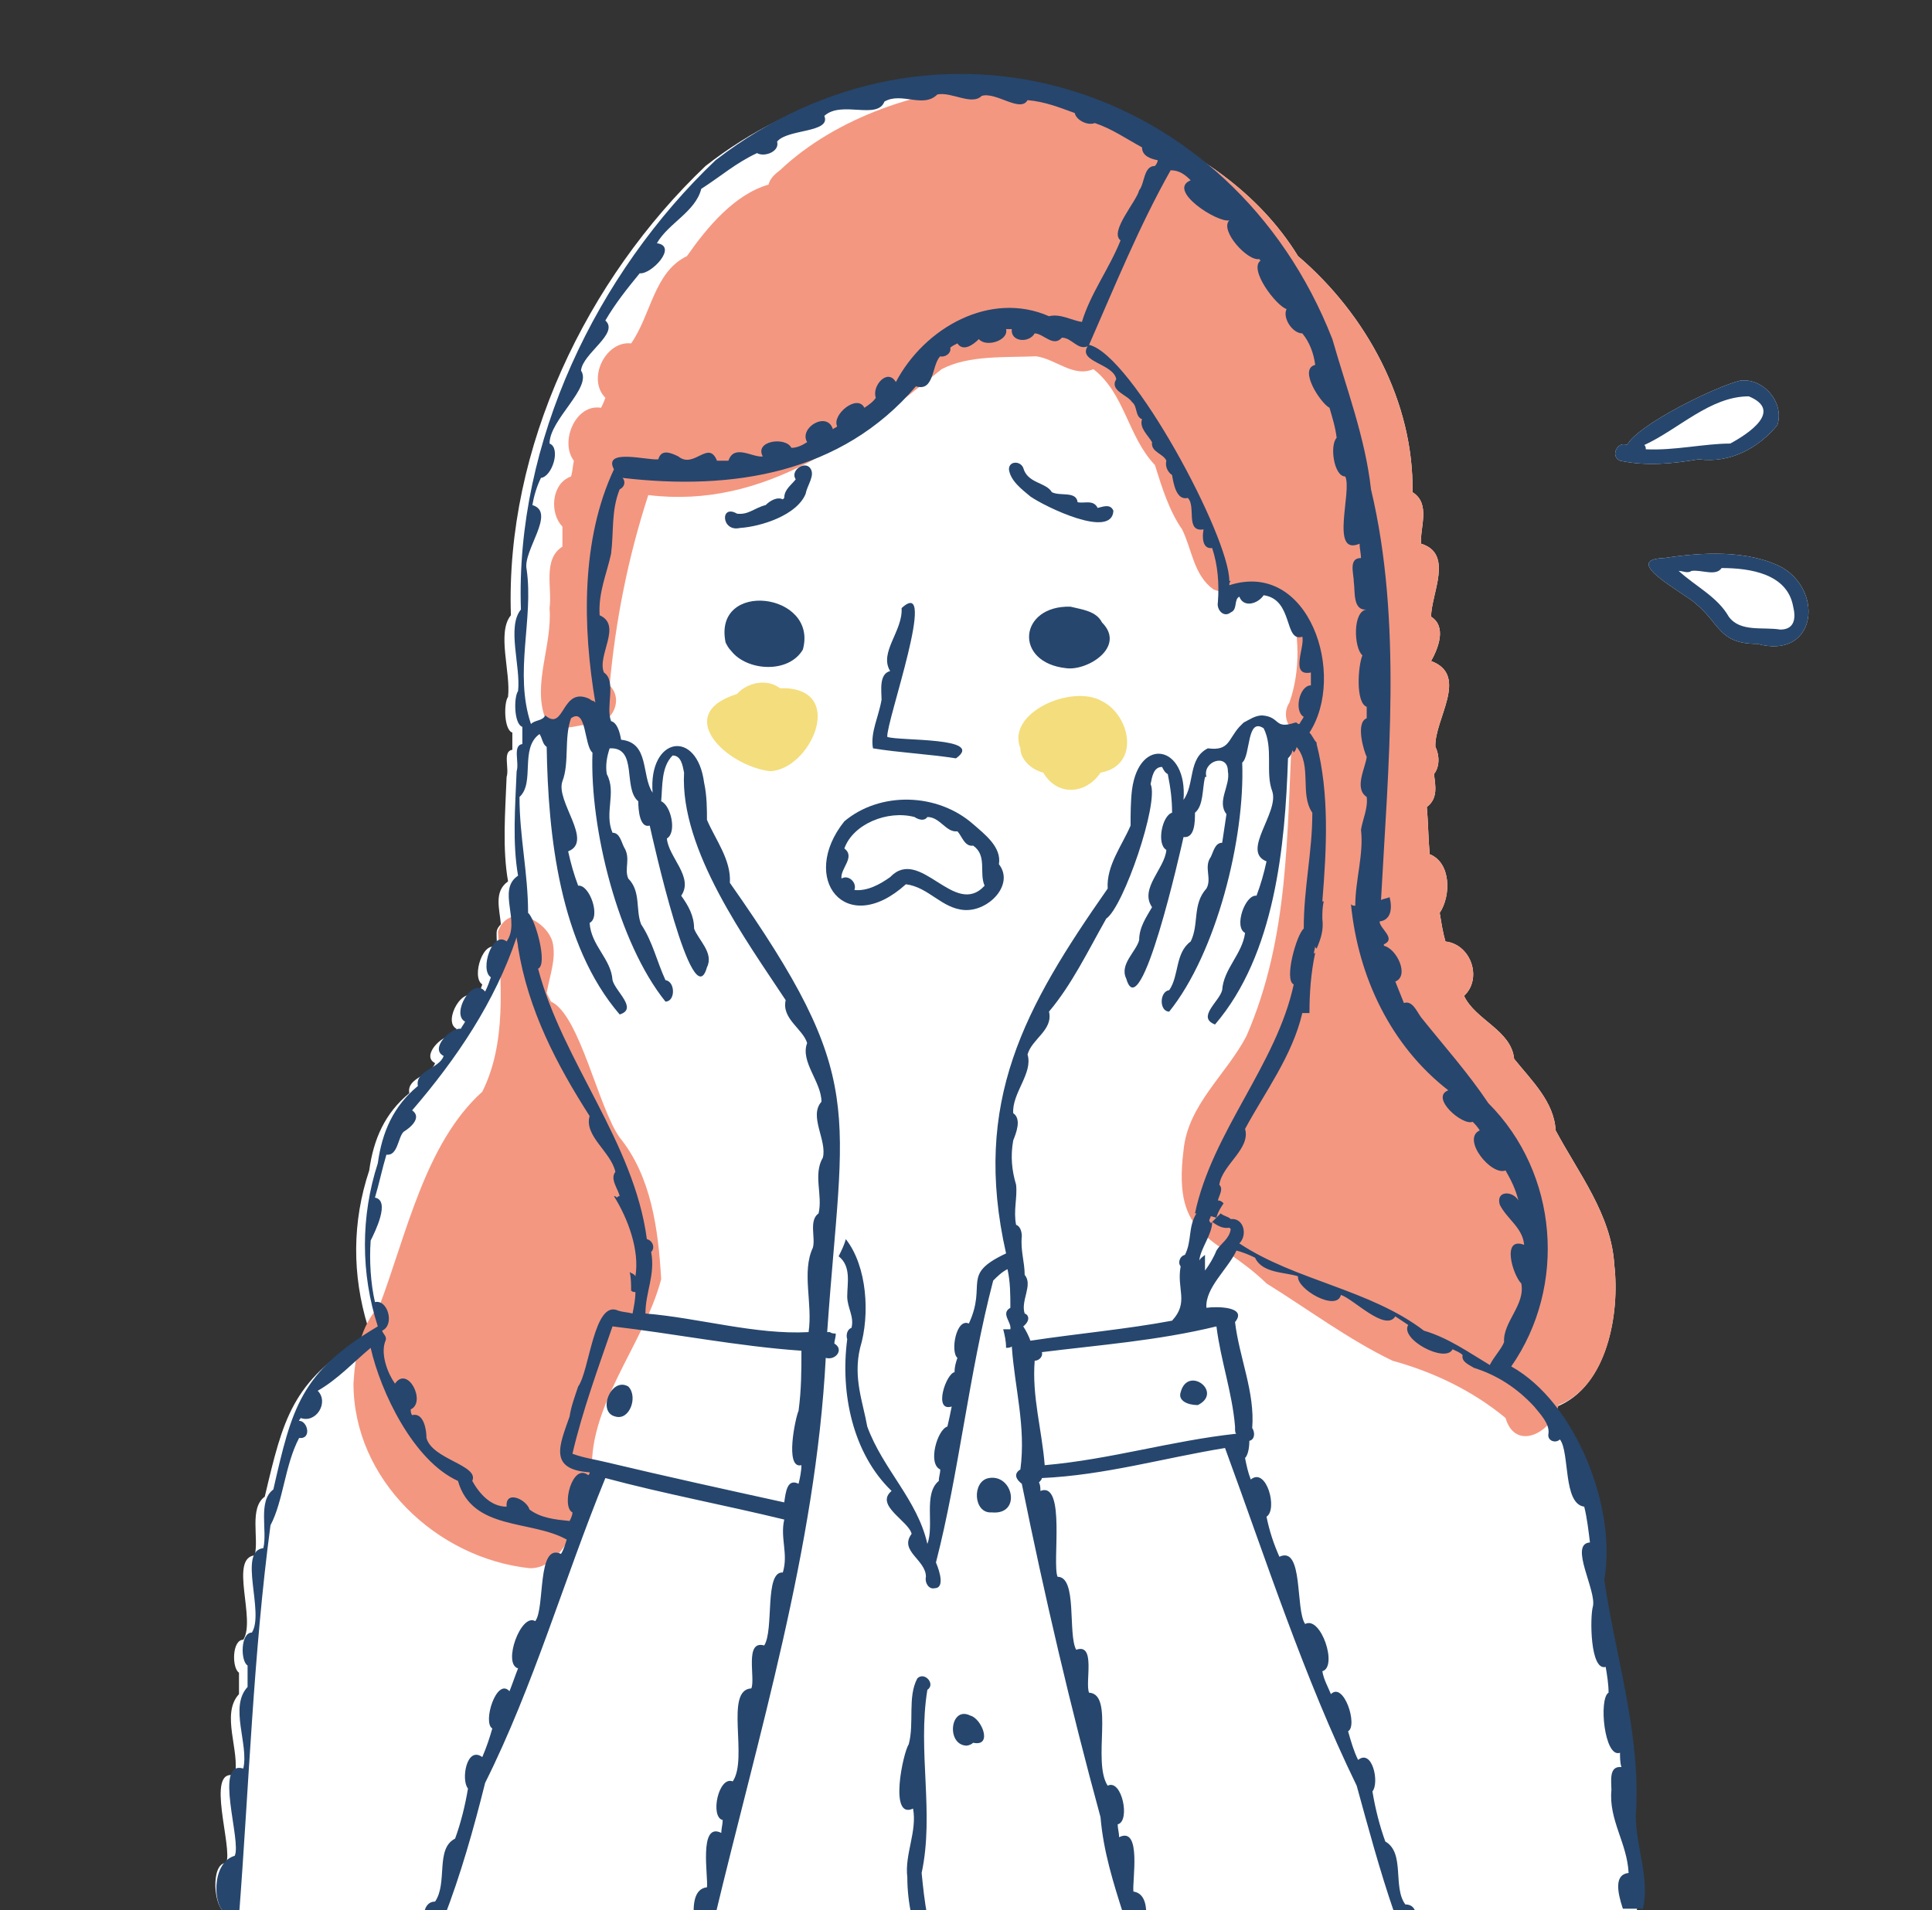 <?xml version="1.0" encoding="utf-8"?>
<!-- Generator: Adobe Illustrator 26.3.1, SVG Export Plug-In . SVG Version: 6.00 Build 0)  -->
<svg version="1.1" id="レイヤー_1" xmlns="http://www.w3.org/2000/svg" xmlns:xlink="http://www.w3.org/1999/xlink" x="0px"
	 y="0px" viewBox="0 0 135 133.5" style="enable-background:new 0 0 135 133.5;" xml:space="preserve">
<rect x="0" y="0" width="135" height="133.5" fill="#333333" stroke="none"/>
<style type="text/css">
	.st0{fill:#FFFFFF;}
	.st1{fill:#F4DD7C;}
	.st2{fill:#F49780;}
	.st3{fill:#26466D;}
	.st4{fill:#F5B8A5;}
	.st5{fill:#4F7195;}
</style>
<g>
	<g>
		<path class="st0" d="M118.7,32.1c2.2,0.3,4.2-0.8,5.5-2.4c0.5-1.6-1-3.3-2.6-3.1c-1.7,0.4-7.2,3.1-7.9,4.5
			c-0.7-0.3-1.2,0.8-0.5,1.1C115.1,32.6,116.9,32.4,118.7,32.1z"/>
		<path class="st0" d="M124.6,39.7c-2.4-1.3-5.7-1.1-8.3-0.7c-3.2,0.1,1.5,2.5,2.2,3.2c1.7,1.4,1.6,2.8,4.3,2.8
			C126.8,46.1,127.5,41.5,124.6,39.7z"/>
		<path class="st0" d="M15.8,133.7c0,0.1,0,0.1,0,0.2h98.5c0.5-2.1-0.5-4.4-0.5-6.5c0.4-5.6-1.4-11-2.2-16.5
			c0.6-3.6-0.7-8.4-3.1-11.8c0.1-0.2,0.3-0.5,0.3-0.8c3.5-1.4,4.4-6.5,4-9.9c-0.2-3.5-2.5-6.4-4.1-9.4c-0.1-2-1.7-3.5-2.9-5
			c-0.2-2-2.7-2.7-3.5-4.4c1.3-1.2,0.5-3.6-1.3-3.8c-0.2-0.7-0.3-1.4-0.4-2c0.8-1.2,0.8-3.5-0.7-4.1c-0.1-1.1-0.1-2.2-0.2-3.3
			c0.8-0.6,0.6-1.5,0.5-2.3c0.4-0.5,0.4-1.3,0.1-1.9c-0.1-1.9,2.4-5-0.3-6c0.5-0.9,1.1-2.4,0-3.1c0-1.6,1.6-4.4-0.7-5.1
			c-0.1-1.1,0.7-2.8-0.6-3.6c0.1-6.3-3.2-12.4-8-16.5c-2.7-4.4-7.1-7.4-11.9-9.3c-1.8-0.9-3.6-1.6-5.5-2.1c-1-0.5-2.1-1-3.2-0.6
			c-6.9-1-14.4,0.7-20.8,5.7c-8.3,7.9-14,19.7-13.6,31.4c-1,1.2,0,4-0.2,5.7c-0.3,0.4-0.3,2.3,0.3,2.5c0,0.4,0,0.8,0,1.2
			c-0.7,0.1-0.2,1.3-0.4,1.9c-0.1,2.5-0.3,5,0.1,7.3c-1,0.7-0.6,1.9-0.5,3c-0.1,0.1-0.3,0.3-0.3,0.6c0,0.4,0,0.7,0.1,1.1
			c-1-0.8-1.9,2-1.1,2.5c-0.1,0.3-0.2,0.6-0.4,1c-0.9-1.1-2.4,1.6-1.4,2.1c-0.1,0.2-0.2,0.3-0.3,0.5c-0.7-0.1-2.2,1.4-1.2,1.9
			c-0.3,0.9-2,1-1.8,2.1c-1.7,1.4-2.5,3.2-2.8,5.4c-1.2,3.6-1.2,7.3-0.1,10.9c-0.1,0.2-0.2,0.5-0.3,0.8c-5,3.1-5.6,5.6-6.9,11.1
			c-1.1,0.8-0.4,2.9-0.7,4.1c-1.8,0.2,0.1,4.5-0.8,5.9c-0.8,0-0.8,2-0.3,2.3c0,0.5,0,1,0,1.5c-1.3,1.4,0.1,4-0.3,5.7
			c-2.1-0.6-0.1,5.1-0.6,6.1C14.7,130.2,14.9,133.4,15.8,133.7z"/>
	</g>
	<g>
		<path class="st1" d="M77,49c-2.1-1.2-6.7,0.8-5.7,3.3c0,0.8,0.8,1.5,1.6,1.7c1,1.7,3,1.5,4,0C79.7,53.5,79,50,77,49z"/>
		<path class="st1" d="M54.9,48.1c-0.1,0-0.3,0-0.4,0c0,0,0,0,0,0c0,0,0,0,0,0c-0.9-0.7-2.3-0.4-3,0.4c-4.5,1.4-0.8,5,2.3,5.4
			C56.6,53.8,59.1,48.3,54.9,48.1z"/>
		<path class="st2" d="M43.3,79.5c-1.5-2.1-2.8-8.6-4.8-9.5c-0.1-0.2-0.2-0.4-0.3-0.6c0.2-1.2,0.7-2.4,0.4-3.6
			c-0.5-1.6-3.1-2.7-3.8-0.7c0.2,3.7,0.6,7.8-1.1,11.2c-4,3.6-5.3,10-7.2,15c-1.3,1.3-1.7,3.5-1.8,5.4c0,6.7,5.8,12.2,12.3,12.9
			c2.5,0.1,3.9-4.3,4.4-6.3c-0.5-4.9,3.6-9.3,4.8-13.9C46,85.9,45.5,82.2,43.3,79.5z"/>
		<path class="st2" d="M112.8,88.4c-0.2-3.5-2.5-6.4-4.1-9.4c-0.1-2-1.7-3.5-2.9-5c-0.2-2-2.7-2.7-3.5-4.4c1.3-1.2,0.5-3.6-1.3-3.8
			c-0.2-0.7-0.3-1.4-0.4-2c0.8-1.2,0.8-3.5-0.7-4.1c-0.1-1.1-0.1-2.2-0.2-3.3c0.8-0.6,0.6-1.5,0.5-2.3c0.4-0.5,0.4-1.3,0.1-1.9
			c-0.1-1.9,2.4-5-0.3-6c0.5-0.9,1.1-2.4,0-3.1c0-1.6,1.6-4.4-0.7-5.1c-0.1-1.1,0.7-2.8-0.6-3.6c0.1-6.3-3.2-12.4-8-16.5
			c-3.4-5.5-9.4-8.8-15.5-10.6C73.5,6.8,71.6,5,69.9,6c-5.4,0.1-11.5,2.2-15.4,5.9c-0.4,0.3-0.7,0.6-0.8,1c-2.4,0.7-4.3,3-5.7,5
			c-2.3,1.1-2.5,4.1-3.9,6.1c-1.8-0.2-3.1,2.5-1.8,3.8c-0.1,0.3-0.2,0.5-0.3,0.7c-1.8-0.3-2.9,2.4-1.9,3.7C40,32.7,40,33,39.9,33.3
			c-1.4,0.5-1.5,2.6-0.6,3.5c0,0.5,0,1,0,1.4c-1.4,0.9-0.7,2.9-0.9,4.3c0.2,2.6-1.2,5.3-0.3,7.7c0.8,1.2,2.2,0.4,3.3,0.4
			c1.4,0,2.2-1.7,1.2-2.7c0.4-4.5,1.3-9,2.7-13.3c8.2,1,14.5-4,20.5-8.8c1.9-1,4.5-0.8,6.6-0.9c1.4,0.2,2.6,1.5,4,0.9
			c2.2,1.7,2.4,4.7,4.3,6.7c0.5,1.6,1,3.2,1.9,4.5c0.7,1.4,0.8,3.2,2.2,4.2c2.1,0.8,2.4-1.4,5.3,0.7c0.7,2.4,0.8,4.9,0,7.2
			c-0.4,0.6-0.3,1.4,0.2,1.9c-0.4,7.3-0.2,14.5-3.2,21.4c-1.4,2.7-4.1,4.8-4.4,8c-0.8,6.3,2.3,5.9,5.8,9.3c2.9,1.8,5.7,3.9,8.8,5.4
			c2.9,0.8,5.6,2.1,7.9,4l0,0c0,0,0,0,0,0c0,0,0,0,0,0h0c0.7,2.4,3.3,1,3.7-0.9C112.3,96.9,113.2,91.8,112.8,88.4z"/>
	</g>
	<g>
		<path class="st3" d="M77.8,35.7c-0.2-0.5-0.7-0.3-1.1-0.2c-0.3-0.6-0.9-0.3-1.4-0.4c-0.1-0.8-1.2-0.4-1.8-0.7
			c-0.4-0.7-1.7-0.6-2-1.7c-0.2-0.5-1-0.5-1,0.1c0.1,0.8,0.9,1.4,1.5,1.9C73,35.4,77.7,37.7,77.8,35.7z"/>
		<path class="st3" d="M59,57.4c-3.2,4,0.1,8.2,4.3,4.4c1.6,0.2,2.5,1.7,4.1,1.8c1.7,0.1,3.5-1.8,2.4-3.2c0.2-1.2-1-2.1-1.8-2.8
			C65.5,55.4,61.5,55.3,59,57.4z M63.9,57.1c0.3,0.2,0.7,0.3,0.9,0c0.9,0,1.3,1.1,2.1,1c0.3,0.3,0.5,1.1,1.1,1
			c1,0.7,0.4,1.9,0.8,2.8c-2.1,2.3-4.5-2.8-6.6-0.6c-0.7,0.5-1.6,1-2.5,0.9c0.2-0.5-0.4-1.1-0.9-0.8c-0.1-0.7,1-1.5,0.2-2.1
			C59.6,57.6,62,56.6,63.9,57.1z"/>
		<path class="st3" d="M118.7,32.1c2.2,0.3,4.2-0.8,5.5-2.4c0.5-1.6-1-3.3-2.6-3.1c-1.7,0.4-7.2,3.1-7.9,4.5
			c-0.7-0.3-1.2,0.8-0.5,1.1C115.1,32.6,116.9,32.4,118.7,32.1z M115,31.4c0-0.1,0-0.2-0.1-0.3c2.4-1.1,4.6-3.4,7.3-3.4
			c2.4,1,0,2.6-1.3,3.3C119.1,31,117,31.5,115,31.4z"/>
		<path class="st3" d="M124.6,39.7c-2.4-1.3-5.7-1.1-8.3-0.7c-3.2,0.1,1.5,2.5,2.2,3.2c1.7,1.4,1.6,2.8,4.3,2.8
			C126.8,46.1,127.5,41.5,124.6,39.7z M124.4,44c-1.2-0.2-2.8,0.2-3.6-0.9c-0.8-1.4-2.3-2.1-3.5-3.2c0.3,0,0.6,0.2,0.9,0
			c0.7-0.1,1.7,0.4,2.1-0.2c2,0,4.6,0.4,5,2.7C125.5,43.2,125.4,44,124.4,44z"/>
		<path class="st3" d="M56.6,32.7c-0.4-0.5-1.4,0.2-1,0.8c-0.3,0.4-0.8,0.7-0.8,1.3c0,0-0.1,0.1-0.1,0.1c-0.4-0.2-0.9,0.1-1.2,0.4
			c-0.8,0.2-1.2,0.7-2,0.6c-1.2-0.7-1.1,1.3,0.2,1c1.5-0.1,4-0.9,4.6-2.4C56.4,33.9,57,33.2,56.6,32.7z"/>
		<path class="st3" d="M43,99c1,0.3,1.6-1.4,0.9-2.1C42.7,96.2,41.7,98.7,43,99z"/>
		<path class="st3" d="M82.5,97.3c-0.2,0.6,0.5,0.9,1.2,0.9C85.5,97.3,83,95.4,82.5,97.3z"/>
		<path class="st3" d="M15.8,133.7c0,0.1,0,0.1,0,0.2h0.9c0.7-9.1,1-18.3,2.2-27.3c0.9-1.7,1-4.2,2-6.1c0.9,0.1,0.6-1.2,0-1.2
			c0-0.1,0.1-0.1,0.1-0.2c1.1,0.4,2-1.1,1.2-1.9c1.4-0.8,2.5-2,3.7-3c0.7,3.1,3,7.9,6.1,9.3c1,3.5,5.1,2.7,7.6,4.1
			c-0.1,0.3-0.2,0.7-0.4,1c-1.7-0.8-1.1,3.8-1.8,4.7c-1-0.6-2.3,3-1.2,3.3c-0.2,0.5-0.4,1.1-0.6,1.6c-0.9-1-1.9,2.2-1.2,2.6
			c-0.2,0.7-0.4,1.3-0.7,2c-1.1-0.8-1.5,1.6-1,2.2c-0.2,1.2-0.5,2.4-0.9,3.5c-1.4,0.7-0.5,3.1-1.4,4.4c-0.6,0-0.8,0.6-0.8,1.2h1.4
			c1.2-3.1,2.1-6.3,2.9-9.5c3.4-6.8,5.5-14.2,8.4-21.3c4.1,1.1,8.4,1.9,12.5,2.9c-0.3,1.3,0.3,2.4-0.1,3.7c-1.3-0.1-0.6,4-1.3,5.1
			c-1.4-0.4-0.6,2.3-0.9,3c-1.9,0.1-0.2,4.9-1.3,6.5c-1-0.4-1.6,2.5-0.7,2.7c0,0.3-0.1,0.6-0.1,0.9c-1.6-0.8-0.9,3.1-1,3.8
			c-0.9,0.1-1,1.2-0.9,2.3h1.4c3.1-13,7.1-26,7.8-39.3c0.7,0.2,1.3-0.6,0.6-1c0-0.2,0.1-0.4,0.1-0.7c-0.1,0-0.3,0-0.4-0.1
			c0,0,0,0,0,0c-0.1,0-0.1,0-0.2,0c1.1-15.8,2.9-17.6-6.8-31.4c0.1-1.6-1-3-1.6-4.4c0-0.7,0-1.7-0.2-2.6c-0.5-3.8-3.9-3.2-3.6,0.7
			c-0.8-1.2-0.2-3.5-2.2-3.7c-0.1-0.6-0.3-1.2-0.7-1.3c-0.4-1,0.4-2.8-0.5-3.4c-0.5-1.2,1.3-3.3-0.3-4c-0.1-1.6,0.5-2.9,0.8-4.3
			c0.2-1.6,0-3,0.6-4.5c0.4-0.2,0.4-0.6,0.2-0.8c7.7,0.9,15.3-0.3,20.5-6.4c1.3,0.4,1.1-1.5,1.7-2.1c0.3,0.1,0.8-0.2,0.7-0.6
			c0.1-0.1,0.3-0.2,0.5-0.3c0.4,0.6,1.1,0.1,1.5-0.3c0.5,0.6,2.1,0.1,1.9-0.7c0.1,0,0.3,0,0.4,0c-0.1,0.9,1.2,1,1.6,0.3
			c0.6,0,1.3,1,1.9,0.3c0.7,0,1.1,0.9,1.8,0.6c-0.7,1.1,1.8,1.2,2,2.3c-0.5,0.8,0.8,1.1,1.1,1.6c0.4,0.3,0.2,1,0.7,1.2
			c-0.2,0.6,0.4,1.1,0.7,1.6c-0.1,0.7,0.8,0.8,1,1.3c-0.1,0.4,0.1,0.8,0.4,1c0.1,0.6,0.3,1.8,1.1,1.6c0.6,0.6-0.2,2.4,1.1,2.2
			c-0.1,0.5-0.1,1.4,0.6,1.3c0.4,1.2,0.5,2.5,0.4,3.8c-0.1,0.5,0.4,1.1,0.9,0.7c0.5-0.2,0.2-0.9,0.6-1.1c0.3,0.8,1.3,0.5,1.7-0.1
			c2.1,0.3,1.4,3.3,2.7,2.9c0.2,0.7-0.9,2.8,0.6,2.5c0,0.3,0,0.6,0,0.9c-0.8,0-1.2,1.8-0.5,2.2c-0.1,0.2-0.2,0.3-0.3,0.5
			c0,0,0,0-0.1,0c0,0,0,0,0.1,0c0,0,0,0,0,0c-0.1,0-0.1,0-0.2-0.1h0c0,0,0,0-0.1,0c0,0,0,0,0,0c-1.5,0.5-1-0.4-2.3-0.5c0,0,0,0,0,0
			c0,0,0,0,0,0c0,0,0,0,0,0c-0.5,0-0.9,0.3-1.3,0.5c-0.1,0.1-0.2,0.2-0.3,0.3c0,0,0,0,0,0c0,0,0,0,0,0c0,0,0,0,0,0
			c-0.8,0.9-0.7,1.7-2.2,1.5c-1.4,0.7-0.9,2.5-1.7,3.6c0.3-3.8-3.1-4.5-3.6-0.7C79,56,79,57,79,57.7c-0.6,1.4-1.7,2.8-1.6,4.4
			c-5.8,8.3-9.5,14.9-7.1,25.5c-3.2,1.5-1.3,2.1-2.6,4.9c-0.9-0.4-1.3,2-0.8,2.4c-0.1,0.3-0.2,0.6-0.2,1c-0.6,0.1-1.5,2.8-0.2,2.4
			c-0.1,0.5-0.2,1-0.3,1.4c-0.7,0.2-1.4,2.6-0.5,3c0,0.3-0.1,0.5-0.1,0.8c-1.1,0.9-0.3,3.1-0.8,4.4c-0.7-3.1-3.1-5.2-4.2-8.2
			c-0.3-1.7-1-3.4-0.5-5.5c0.7-2.3,0.5-5.7-1-7.6c-0.1,0.4-0.3,0.8-0.5,1.2c0.9,0.7,0.6,1.9,0.6,2.8c0,0.8,0.5,1.4,0.3,2.2
			c-0.3,0.1-0.4,0.5-0.3,0.8c-0.5,3.8,0.4,8,3.1,10.6c-1.2,1,1.2,2.1,1.4,3c-0.9,1.2,1,1.8,1,3c-0.1,0.4,0.2,0.9,0.6,0.8
			c0.7,0,0.4-1.1,0.1-1.8C67,103,67.7,96,69.4,89.5c0.3-0.3,0.6-0.6,1-0.8c0.2,0.9,0.2,1.8,0.2,2.7c-0.7,0.4,0.1,1,0,1.5
			c-0.2,0-0.4,0-0.5,0c0.1,0.4,0.2,0.8,0.2,1.3c0.1,0,0.3,0,0.4-0.1c0.2,2.9,1,5.6,0.6,8.6c-0.5,0.3-0.3,0.7,0.1,1
			c1.6,7.9,3.4,15.6,5.5,23.3c0.2,2.4,0.9,4.6,1.6,6.8h1.6c0-0.8-0.2-1.5-0.9-1.6c-0.1-0.7,0.6-4.6-1-3.8c0-0.3-0.1-0.6-0.1-0.9
			c0.9-0.2,0.3-3.2-0.7-2.7c-1.1-1.7,0.5-6.4-1.3-6.5c-0.3-0.7,0.5-3.5-0.9-3c-0.6-1.1,0.1-5.1-1.3-5.1c-0.4-0.9,0.6-6.7-1.2-6
			c0-0.2,0-0.4-0.1-0.6c0.1-0.1,0.2-0.2,0.2-0.3c4.4-0.2,8.5-1.4,12.8-2.1c2.9,7.9,5.5,16,9.2,23.6c0.8,2.9,1.6,5.9,2.6,8.8h1.5
			c-0.1-0.3-0.3-0.5-0.7-0.5c-0.9-1.2,0-3.6-1.4-4.4c-0.4-1.1-0.7-2.3-0.9-3.5c0.5-0.6,0-3-1-2.2c-0.3-0.6-0.5-1.3-0.7-2
			c0.7-0.4-0.3-3.5-1.2-2.6c-0.2-0.5-0.5-1-0.6-1.6c1.1-0.3-0.1-3.9-1.2-3.3c-0.7-1-0.1-5.5-1.8-4.7c-0.4-0.9-0.7-1.8-0.9-2.8
			c0.8-0.5,0-3.5-1.1-2.6c-0.2-0.5-0.3-1-0.4-1.5c0.2-0.2,0.3-0.7,0.3-1.2c0.4-0.1,0.4-0.6,0.2-0.9c0.2-2.5-0.9-4.9-1.2-7.4
			c0.9-1.1-1.3-1.1-2-1c-0.1-1.4,1.5-2.7,2.1-4c0.4,0.1,0.9,0.3,1.3,0.5c0.5,1.1,2.1,1,3,1.3c-0.1,0.9,2.7,2.5,3,1.3
			c0.9,0.3,3.1,2.6,3.8,1.5c0.3,0.2,0.6,0.4,0.9,0.6c-0.6,1,2.6,2.7,3.1,1.7c0.2,0.1,0.5,0.2,0.7,0.4c-0.1,0.5,0.5,0.7,0.8,0.9
			c1.6,0.5,3,1.4,4.2,2.7c0.4,0.5,1.1,1.2,1,1.9c-0.1,0.5,0.5,0.7,0.8,0.4c0.7,0.9,0.2,4.5,1.7,4.7c0.2,0.8,0.3,1.7,0.4,2.5
			c-1.5,0.1,0.5,3.4,0.2,4.5c-0.2,0.7-0.2,4.5,0.9,4.2c0.1,0.6,0.2,1.2,0.2,1.8c-0.7,0.4-0.3,4.6,0.8,4.2c0,0.3,0,0.7,0.1,1
			c-0.9-0.1-0.7,1-0.7,1.6c-0.2,2.1,1.1,3.7,1.2,5.8c-1,0.1-0.8,1.3-0.4,2.5h1.4c0.5-2.1-0.5-4.4-0.5-6.5c0.4-5.6-1.4-11-2.2-16.5
			c0.9-5-2-12.4-6.5-14.9c3.9-5.6,3.3-13.5-1.6-18.4c-1.4-2.1-3.1-4-4.7-6c-0.3-0.4-0.6-1.2-1.2-1c-0.2-0.5-0.4-1-0.6-1.5
			c1-0.4,0.1-2.3-0.8-2.5c0,0,0-0.1,0-0.1c0.9-0.4-0.3-1.1-0.3-1.6c0.8-0.1,0.9-0.9,0.7-1.7c-0.2,0.1-0.4,0.1-0.6,0.2
			c0.5-9.3,1.5-19.5-0.7-28.7c-0.4-3.6-1.7-7-2.7-10.5c0,0,0,0,0,0c-7-17.9-27.7-24.4-43.1-12.5c-8.3,7.9-14,19.7-13.6,31.4
			c-1,1.2,0,4-0.2,5.7c-0.3,0.4-0.3,2.3,0.3,2.5c0,0.4,0,0.8,0,1.2c-0.7,0.1-0.2,1.3-0.4,1.9c-0.1,2.5-0.3,5,0.1,7.3
			c-1.5,1,0.2,3.2-0.8,4.6c-1-0.8-1.9,2-1.1,2.5c-0.1,0.3-0.2,0.6-0.4,1c-0.9-1.1-2.4,1.6-1.4,2.1c-0.1,0.2-0.2,0.3-0.3,0.5
			c-0.7-0.1-2.2,1.4-1.2,1.9c-0.3,0.9-2,1-1.8,2.1c-1.7,1.4-2.5,3.2-2.8,5.4c-1.2,3.7-1.2,7.7,0,11.4c-5.4,3.2-6,5.7-7.3,11.4
			c-1.1,0.8-0.4,2.9-0.7,4.1c-1.8,0.2,0.1,4.5-0.8,5.9c-0.8,0-0.8,2-0.3,2.3c0,0.5,0,1,0,1.5c-1.3,1.4,0.1,4-0.3,5.7
			c-2.1-0.6-0.1,5.1-0.6,6.1C14.7,130.2,14.9,133.4,15.8,133.7z M56,102.4c0,0.4-0.1,0.9-0.2,1.3c-0.8-0.4-0.9,0.6-1,1.3
			c-4.1-0.9-8.2-1.8-12.4-2.8c0,0,0,0,0,0c-0.8-0.2-1.6-0.3-2.4-0.6c0.7-3,1.8-6,2.8-8.9c4.3,0.5,8.8,1.4,13.2,1.7
			c0,1.4,0,2.7-0.2,4.2C55.6,99,54.8,102.7,56,102.4z M71.6,91.8c-0.3-0.9,0.6-2,0-2.7c0-0.9-0.3-1.7-0.2-2.7c0-0.3-0.1-0.7-0.4-0.8
			c-0.2-1,0.1-1.9,0-2.8c-0.3-1-0.4-2-0.2-3.1c0.2-0.5,0.6-1.5,0-1.9c-0.1-1.4,1.4-2.8,1-4.1c0.3-1.1,1.8-1.7,1.5-3
			c1.6-1.9,2.7-4.2,4-6.5c1.2-0.8,3.7-8.1,3.1-9.4c0.1-0.5,0.2-1.2,0.8-1.2c0.1,0.2,0.2,0.4,0.4,0.5c0.2,1,0.3,1.8,0.3,2.7
			c-0.7,0.2-1.1,2.2-0.4,2.6c-0.1,1.3-1.9,2.7-1,4c-0.4,0.7-0.9,1.4-0.9,2.3c-0.2,0.8-1.4,1.7-0.9,2.7c1,3.5,3.8-9,4-9.9
			c0.8,0.1,0.8-1.1,0.8-1.7c0.6-0.5,0.5-1.6,0.7-2.5c0,0,0.1,0,0.1,0c-0.3-1.1,1.5-1.7,1.5-0.4c0.2,1-0.8,2.1-0.1,3
			c-0.1,0.7-0.2,1.3-0.3,2c-0.5,0-0.6,0.6-0.8,1c-0.5,0.7,0.1,1.5-0.3,2.2c-1,1.1-0.5,2.5-1.1,3.7c-1.1,0.8-0.8,2.4-1.5,3.4
			c-0.7,0.1-0.7,1.5,0,1.5c3.3-4.1,5.3-12.1,5.1-17.4c0.6-0.5,0.3-3.2,1.5-2.4c0.7,1.4,0.1,3.1,0.6,4.4c0.5,1.5-2.2,4.2-0.4,4.9
			c-0.2,0.9-0.4,1.6-0.7,2.4c-0.8-0.1-1.6,2.2-0.8,2.6c-0.2,1.5-1.5,2.5-1.6,4c-0.2,0.8-1.8,1.9-0.5,2.4c4.2-4.9,4.9-12.5,5.1-18.6
			c0.2-0.2,0.3-0.4,0.3-0.6c0,0.1,0.1,0.1,0.1,0.2c0.1-0.1,0.2-0.3,0.2-0.4c1.1,1.3,0.2,3.3,1.1,4.6c0,2.8-0.6,5.2-0.6,8.1
			c-0.5,0.4-1.4,3.6-0.7,3.9c-1.2,5.6-5.7,10.3-6.9,16c0,0,0.1,0,0.1,0c-0.6,1-0.3,1.9-0.8,2.9c-0.4,0.1-0.5,0.6-0.3,0.8
			c-0.3,1.6,0.6,2.5-0.6,3.8c-3.2,0.6-6.6,0.9-9.9,1.4c-0.1-0.3-0.3-0.7-0.5-1C72,92.3,71.9,91.9,71.6,91.8z M85,92.7
			c0.3,2.4,1.1,4.6,1.3,7c0,0,0,0,0,0c0,0,0,0,0,0c0,0,0,0,0,0c0,0.1,0,0.1,0,0.2c0,0,0,0.3,0.1,0.3c-4.6,0.5-8.8,1.8-13.4,2.2
			c-0.2-2.5-0.9-4.8-0.7-7.3c0.3,0,0.6-0.3,0.5-0.6C76.8,94,80.9,93.7,85,92.7z M85,87.4c-0.2,0.5-0.5,1-0.8,1.4c0-0.4,0-0.7,0-1.1
			c-0.1,0.1-0.3,0.2-0.4,0.4c0.1-0.9,0.9-1.8,0.9-2.7c0.3,0.2,0.7,0.5,1.2,0.4c0,0,0.1,0.1,0.1,0.1C85.9,86.6,85.3,86.9,85,87.4z
			 M83.2,12.6c-1.7,0.7,1.9,3,2.7,2.8c-0.7,0.7,1.3,2.9,2.1,2.7c0,0,0,0.1,0.1,0.1c-0.9,0.6,1.1,3.2,1.8,3.4
			c-0.3,0.6,0.4,1.7,1.1,1.7c0.5,0.6,0.8,1.4,0.9,2.2c-1.2,0.3,0.4,2.7,1,3c0.2,0.7,0.4,1.3,0.5,2.1c-0.5,0.5-0.2,2.7,0.6,2.7
			c0.5,1-1.1,5.6,1,4.7c0,0.3,0.1,0.7,0.1,1c-0.9,0-0.5,1.1-0.5,1.7c0.1,0.6-0.1,2,0.9,1.9c0,0,0,0,0,0c-1,0.1-0.9,2.7-0.3,3.2
			c-0.3,0.7-0.5,3.3,0.3,3.6c0,0.3,0,0.5,0,0.8c-0.8,0.3-0.2,2.3,0,2.7c-0.1,0.8-0.9,2.2,0,2.8c0.1,0.8-0.3,1.6-0.4,2.3
			c0.2,1.7-0.4,3.5-0.4,5.3c-0.1,0-0.2,0-0.3-0.1c0.5,5.1,2.8,9.9,6.8,13c-1.3,0.5,1,2.5,1.7,2.2c0.2,0.2,0.3,0.3,0.5,0.6
			c-1.3,0.6,0.8,3.2,1.8,2.8c0.4,0.7,0.7,1.3,0.9,2.1c-0.4-0.7-1.6-0.7-1.3,0.3c0.5,1,1.6,1.6,1.7,2.8c-1.6-0.6-0.8,2.1-0.2,2.7
			c0.3,1.5-1.3,2.7-1.2,4.1c-0.2,0.5-0.7,1-1,1.6c-1.5-0.9-2.9-1.9-4.6-2.4c-3.8-2.9-9-3.5-12.9-6.1c0.6-0.6,0.3-1.8-0.6-1.7
			c-0.2-0.2-0.5-0.2-0.7-0.4c-0.2,0.2-0.5,0.5-0.7,0.7c0-0.1-0.1-0.1-0.1-0.2c0-0.1,0.1-0.2,0.1-0.3c0.1,0,0.3,0.1,0.4,0.1
			c0.1-0.4,0.3-0.7,0.5-1c-0.1-0.1-0.2-0.2-0.4-0.2c0.1-0.4,0.4-0.8,0.1-1.1c0.2-1.4,2.2-2.5,1.8-3.9c1.4-2.6,3.3-5.1,4-8.1
			c0.2,0,0.3,0,0.5,0c0-1.4,0.1-2.8,0.4-4.2c0,0-0.1,0-0.1,0.1c0-0.2,0.1-0.4,0.1-0.6c0,0.1,0,0.1,0.1,0.2c0.3-0.7,0.5-1.3,0.4-2.1
			c0,0,0,0,0,0c0-0.4,0-0.8,0.1-1.2c0,0,0,0-0.1,0c0.3-3.7,0.5-7.5-0.4-11c0,0,0,0,0,0c0,0,0,0,0-0.1c0,0,0,0,0,0
			c-0.2-0.2-0.3-0.5-0.5-0.7c2.6-4,0-12.1-5.6-10.3c0-0.1,0-0.2,0.1-0.3c0,0,0,0-0.1,0c0-3.1-6.8-15.8-9.8-16.5
			c1.8-4.1,3.5-8.3,5.7-12.2C82.4,11.9,82.8,12.2,83.2,12.6z M36.8,39.8c-0.3-1.3,2.1-4,0.4-4.5c0.1-0.6,0.3-1.3,0.6-1.9
			c0.8-0.1,1.4-2.1,0.6-2.4c0-1.7,3-3.9,2.2-5.1c0.1-1.2,2.7-2.6,1.7-3.5c0.7-1.2,1.5-2.2,2.4-3.3c0.8,0.1,2.7-1.9,1.2-2.1
			c0.8-1.4,2.7-2.2,3.1-3.8c1.4-0.9,2.4-1.8,3.9-2.5c0.5,0.3,1.6-0.1,1.4-0.8C55,9,58.1,9.3,57.6,8.1c1.2-1.1,3.7,0.3,4.2-1
			c1.2-0.7,2.7,0.5,3.7-0.5c1-0.2,2.4,0.8,3.1,0.1c1-0.3,2.7,1.2,3.2,0.3C73,7.1,74,7.5,75.1,7.9c0.1,0.5,0.9,0.9,1.4,0.7
			c1.2,0.4,2.2,1.1,3.3,1.7c0,0.6,0.6,0.8,1.1,0.9c0,0.1-0.1,0.3-0.2,0.4c-0.8,0-0.7,1.2-1.1,1.7c-0.2,0.8-2.1,2.9-1.3,3.5
			c-0.8,2-2.1,3.7-2.7,5.7c-0.7-0.1-1.5-0.6-2.3-0.4c-4.1-1.8-8.7,0.8-10.7,4.6c-0.6-1-1.7,0.3-1.4,1.1c-0.2,0.3-0.5,0.5-0.8,0.7
			c-0.5-1-2.3,0.5-1.9,1.3c-0.1,0.1-0.2,0.1-0.3,0.2c-0.4-1.3-2.4-0.1-1.8,0.9c-0.3,0.2-0.7,0.4-1.1,0.4c-0.4-0.8-2.6-0.5-2,0.6
			c-0.7,0.1-2-0.9-2.4,0.3c-0.3,0-0.6,0-0.8,0c-0.6-1.5-1.6,0.6-2.7-0.3c-0.6-0.3-1.2-0.5-1.4,0.2c-0.7,0.1-3.9-0.8-3.1,0.7
			c-2.3,4.9-2.2,11-1.3,16.3c0,0-0.1-0.1-0.1-0.1c0,0,0,0,0,0c-0.1,0-0.2-0.1-0.3-0.1c0,0,0,0,0,0c0,0,0,0,0.1,0
			c-2.1-1.1-1.8,2.3-3.2,1.1c0,0,0,0,0,0c0,0,0,0,0,0c-0.2,0.4-0.7,0.3-1,0.6C35.9,47,37.3,43.3,36.8,39.8z M37.7,51.3
			C37.7,51.3,37.7,51.3,37.7,51.3c0.2,0.3,0.2,0.7,0.5,0.9c0.1,6.2,0.9,13.8,5.1,18.7c1.3-0.4-0.3-1.6-0.5-2.4
			c-0.1-1.5-1.5-2.4-1.6-4c0.8-0.4,0-2.7-0.8-2.6c-0.3-0.8-0.5-1.5-0.7-2.4c1.8-0.7-0.9-3.5-0.4-4.9c0.5-1.3,0.1-3,0.6-4.4
			c1.1-0.8,0.9,1.9,1.5,2.4c-0.2,5.3,1.8,13.3,5.1,17.4c0.7,0,0.7-1.4,0-1.5c-0.6-1.3-0.9-2.7-1.7-3.9c-0.4-1,0-2.3-0.9-3.2
			c-0.3-0.7,0.2-1.4-0.3-2.2c-0.2-0.4-0.3-1-0.8-1c-0.6-1.4,0.3-2.8-0.4-4.1c-0.1-0.6,0-1.2,0.2-1.8c2-0.1,0.9,2.8,2,3.7
			c0,0.6,0.1,1.9,0.8,1.7c0.2,0.9,3,13.5,4,9.9c0.5-1-0.6-1.9-0.9-2.7c0-0.9-0.4-1.6-0.9-2.3c0.9-1.3-0.9-2.7-1-4
			c0.7-0.4,0.3-2.3-0.4-2.6c0.1-1.1,0-2.4,0.8-3.2c0.6,0,0.7,0.7,0.8,1.2c-0.3,5.4,4.4,11.8,7.1,15.9c-0.3,1.3,1.2,2,1.5,3
			c-0.5,1.3,1,2.7,1,4.1c-0.9,1,0.4,2.7,0.1,3.9c-0.7,1.2,0,2.6-0.3,3.9c-0.7,0.5-0.2,1.7-0.4,2.4c-0.8,1.7,0,3.9-0.3,5.9
			c-3.7,0.2-7.7-1-11.4-1.3c0-1.5,0.7-2.7,0.4-4.3c0.3-0.3,0.1-0.8-0.3-0.9c-0.9-6.8-5.9-12.4-7.6-18.9c0.7-0.3-0.2-3.5-0.7-3.9
			c0-2.8-0.6-5.3-0.6-8.1C37.4,54.7,36.3,52.3,37.7,51.3z M25.9,86.7c0.3-0.6,1.4-2.8,0.3-3c0.3-1,0.5-2,0.8-3
			c0.8,0.1,0.8-1.2,1.2-1.6c0.5-0.3,1.3-1,0.6-1.5c3.1-3.6,5.8-7.6,7.3-12.1c0,0.2,0.1,0.5,0.1,0.7c0,0,0,0,0,0
			c0.7,4.4,2.7,8.2,5,11.8c-0.4,1.4,1.5,2.5,1.8,3.9c-0.4,0.5,0.2,1.2,0.3,1.7c-0.1,0-0.1,0-0.2,0.1c-0.1-0.1-0.1-0.1-0.2-0.1
			c1,1.6,1.8,3.8,1.5,5.6C44.3,89,44.1,89,44,88.9c0.1,0.4,0.1,0.9,0.1,1.3c0.1,0.1,0.2,0.1,0.3,0.1c0,0.5-0.1,1-0.2,1.5
			c-0.4-0.1-0.7-0.1-1-0.2c-1.7-0.8-2,4.2-2.8,5.3c-0.2,0.6-0.5,1.4-0.6,2.1c-0.7,2-1.5,3.7,1.4,3.9c0,0.1,0,0.1-0.1,0.2
			c-1.1-0.9-1.9,2.2-1.1,2.6c0,0.2-0.1,0.4-0.2,0.6c-1-0.1-2-0.2-2.8-0.8c-0.2-0.7-1.7-1.4-1.6-0.2c-1.1,0-1.9-0.9-2.4-1.8
			c0.5-1.1-2.8-1.5-3.2-3c0-0.6-0.2-1.8-1-1.6c-0.1-0.1-0.1-0.3-0.1-0.4c1.1-0.5-0.2-3.1-1.1-1.8c-0.5-0.7-1-2-0.7-2.9
			c0.2-0.4-0.1-0.5-0.2-0.8c0.9-0.4,0.4-2.2-0.5-2C25.9,89.7,25.8,88.1,25.9,86.7z"/>
		<path class="st3" d="M63.8,126.4c0.3,1.6-0.6,3.2-0.4,4.8c0,0.9,0.1,1.8,0.3,2.7h1.1c-0.2-1-0.3-2-0.4-3c0.9-4.2-0.3-8.5,0.4-12.8
			c0.6-0.4-0.2-1.3-0.7-0.8c-0.7,1.3-0.2,3.1-0.6,4.6C63.1,122.5,62.1,127.2,63.8,126.4z"/>
		<path class="st3" d="M69.1,103.3c-1.2,0.2-1.1,2.5,0.2,2.4C71.4,105.9,70.8,103,69.1,103.3z"/>
		<path class="st3" d="M67.5,122c0.2,0,0.4-0.1,0.5-0.2c1.4,0.3,0.6-1.7-0.2-1.9C66.4,119.2,66.1,121.9,67.5,122z"/>
		<path class="st3" d="M51.1,45.5c1.1,1.4,4,1.6,5-0.1c1.1-4-6.3-4.9-5.4-0.5C50.8,45.1,50.9,45.3,51.1,45.5z"/>
		<path class="st3" d="M77,43.5c-0.4-0.8-1.4-0.9-2.2-1.1c-3.6-0.1-4,3.9-0.3,4.3C76,46.9,78.7,45.2,77,43.5z"/>
		<path class="st3" d="M61,52.3c1.8,0.3,3.9,0.4,5.8,0.7c2.1-1.5-4-1.2-4.8-1.5c-0.1-1,3.6-11.4,1-9c0.1,1.6-1.6,3.1-0.8,4.4
			c-0.8,0.2-0.6,1.4-0.6,2C61.4,50.1,60.8,51.2,61,52.3z"/>
	</g>
</g>
<g>
	<g>
		<path class="st0" d="M-295.8,294.2h113.2c0-0.1,0-0.2,0-0.2c0.1-1.5,2.9-5.8,0.5-7c0-1.7,0.1-3.2-0.6-4.8c-0.6-1.6-0.5-3.8-1.8-5
			c-0.7-1.7-0.1-5.1-2.3-5.5c-0.1-0.5-0.1-1-0.1-1.5c0.7-1.2,0.1-3.8-1.7-2.9c-1-1.4-0.3-5.3-2.8-4.9c-0.2-0.4-0.3-0.8-0.5-1.2
			c0.8-1.1-0.6-2.8-1.8-3c-0.8-1.4-2.1-4.2-4.3-3.6c-1-3-2.5-4.8-6.9-6.5c-0.2-0.6-0.9-0.5-1.4-0.6c-0.7-0.2-1.7-0.7-2.1,0.1
			c-0.7-0.2-3.7-1.5-5.5-1.6c-0.4-1.2-2.7-1-3.7-1.5c-2.2-1.1-4.8-2.1-7.2-1.2c-0.3-0.5-0.9-0.9-1.4-0.5c-0.1-0.1-0.1-0.2-0.2-0.4
			c0.8-1-0.2-3.6-1.6-2.5c-0.2-0.6-0.3-1.2-0.4-1.8c0.7-1,0-2.9-1.3-1.7c-0.9-1.4,1.9-4.4-0.4-4.6c0.3-0.7,0.9-1.6,0.6-2.4
			c0.2-0.8,0.9-1.4,1.1-2c2.1-0.9,3.6-2.5,5.1-4.2c0.1,0.1,0.2,0.2,0.3,0.2c0.1-0.2,0.3-0.4,0.5-0.6c0.1,0,0.3,0,0.4,0.1
			c0,0,0,0,0,0c3.3,0.1,6.6,1.2,9.8,0c0,0,0,0,0,0c0.8-0.2,1.5-0.5,2.3-0.7c0,0,0,0,0.1,0c0.2-0.1,0.4-0.1,0.6-0.2
			c0.2-0.7,0.4-1.3,1.2-1.5c0.6-0.2,0.9-1,1.6-0.9c0.1-0.1,0.2-0.2,0.4-0.3c0,0,0,0,0,0c0.6-0.6,1.3-1.2,1.6-2
			c-0.4-0.6,0.1-1.2,0.3-1.9c0,0,0,0.1,0,0.1c0,0,0,0,0,0c0,0,0,0,0,0c0,0,0-0.1,0-0.1c0,0,0,0,0,0c0.8-1.7,1.1-3.5,0.3-5.2
			c-0.1-0.5-0.3-1.2,0.2-1.6c-0.1-0.8-0.3-1.7-0.6-2.5v0c-0.1-0.2-0.2-0.3-0.2-0.5c0,0,0,0,0,0c0,0,0-0.1-0.1-0.1
			c0-0.1-0.1-0.1-0.1-0.2c0,0,0,0,0,0c-1.6-1.9-2.5-4.5-3.5-6.8c0,0,0,0,0,0c-1-2.6-1.4-5.4-2.2-8c0,0,0,0,0,0
			c-0.3-0.9-0.7-1.9-1.1-2.8v0c0,0,0,0,0,0c0,0,0,0,0,0l0,0c0,0,0,0,0,0c0,0,0,0,0,0h0c0,0,0,0,0,0l0,0c-0.2-0.3-0.2-0.7-0.4-1
			c-1.1-0.3-0.9-1.7-1.5-2.4c-0.3-0.2-0.4-0.5-0.5-0.8c0,0,0,0,0,0c-0.4-2.1-1.7-3.8-2.8-5.6c-0.6-0.1-1.1-0.7-1.1-1.3
			c-0.6-0.8-1.6-1-1.9-2c-1.1-0.4-1.3-1.9-2.5-2.4c-0.5-1.2-1.7-1.3-2.7-2.1c0,0,0,0,0,0c0,0,0,0,0,0c-2.8-1.1-5.2-3.1-8.3-3.6
			c-1.2-0.9-3-1.2-4.5-1.1c-0.7-1-2.1-0.6-3.1-0.3c-1.3-0.6-2.9-0.4-4.1,0.1c-1.1-0.5-2.1,0.3-3.2,0.3c-1.1,0-2.2,0.6-3.1,1.2
			c0,0,0,0,0,0c0,0,0,0,0,0c0,0,0,0,0,0c-1-1.3-2.5,0-3.5,0.6c-0.1,0.1-0.2,0.2-0.3,0.3c0,0,0,0,0,0c-0.3,0.3-0.6,0.6-0.8,1h0
			c0,0,0,0,0,0c0,0,0,0,0,0c0,0,0,0,0,0c-3,0.7-4.2,3.2-5.7,5.5c-1.1,0.4-1,1.7-1.6,2.5c-1.8,0-0.9,2.1-1.8,3
			c-1.5,0.2-1,1.8-1.6,2.7c-1,0.3-0.9,1.4-1.4,2.1c-0.6,0.4-0.5,1.2-0.8,1.7c-1,0.4-0.7,1.6-1.1,2.4c-0.6,0.8-0.9,1.5-1,2.5
			c-0.1,0.3-0.3,0.6-0.5,0.9c-0.8,0.1-1.3,1.1-0.9,1.8c0,0,0,0,0,0c-0.3,0.9-1.9,1.4-1.3,2.6l0,0c0,0,0,0,0,0
			c-0.6,0.6-1.9,1.2-1.4,2.3v0c-0.4,0.4-1,0.7-1.1,1.3c-1,1-2.4,2.3-2.1,3.8c0,0,0,0,0,0c-1.5,2.4-2,5.4-1,8.1
			c-0.2,1.5,0.5,3.1,1.8,3.8c0,0,0,0,0,0c0,0,0,0,0,0c0.2,0.7,0.2,1.5,0.7,2.1v0c0,0,0,0,0,0v0c0,0,0,0,0,0c0,0,0,0,0,0c0,0,0,0,0,0
			c0.1,0.1,0.2,0.2,0.4,0.3l0,0c0,0,0,0,0,0c0,0,0,0,0,0c0,0,0,0,0,0c0,0,0,0,0,0l0,0c0,0,0,0,0,0c0.8,0.5,1.4,1,1.9,1.8
			c0,0,0,0,0,0c0,0,0,0,0,0c0,0,0,0,0,0c0,0,0,0,0,0c0,0,0,0,0,0c0,0,0,0,0,0c0,0,0,0,0,0c0.7,0.4,1.4,0.9,2.1,1.4c0,0,0,0,0,0
			c1.2,0.8,2.6,1.2,3.9,1.8c0,0-0.1,0-0.1,0c1.8,0.7,3.7,0.5,5.6,0.7h0c0.6,0,1.2,0,1.8,0c0.1,0,0.2,0,0.3-0.1
			c1.2,1.1,2.7,1.9,4.1,2.6c0.9,0.7,1.8,2,3.1,1.6c0.3,0.5,0.8,0.8,1.4,1c-0.7,0.8,0.3,1.9,0.2,2.9c-2.2,0.2,0.5,3.2-0.4,4.6
			c-1.2-1.2-2,0.7-1.3,1.7c-0.1,0.6-0.2,1.2-0.4,1.8c-1.4-1-2.4,1.6-1.6,2.5c-0.1,0.1-0.1,0.3-0.2,0.4c-0.5-0.4-1.1,0-1.4,0.5
			c-2.4-0.9-5,0.1-7.2,1.2c-1.1,0.5-3.3,0.3-3.7,1.5c-1.8,0.1-4.8,1.3-5.5,1.6c-0.5-0.7-1.5-0.2-2.1-0.1c-0.5,0-1.2-0.1-1.4,0.6
			c-6.3,2.5-6.5,5.1-8.2,11.2c-1.7-1.5-2,1.9-1.2,2.9c-0.2,1.2-0.6,2.3-1,3.4c-1.8-1.8-2.4,2.9-1.6,3.8c-0.1,0.4-0.2,0.8-0.4,1.1
			c-1,0-2.1,4.4-1.3,5c-0.1,0.3-0.2,0.5-0.3,0.8c-1.5-0.8-3.5,4.4-1.5,4.5c-0.2,1.5-3.3,4.2-1.8,5.3
			C-295.4,288.5-296,291.5-295.8,294.2z"/>
		<path class="st0" d="M-260.9,223.8C-260.9,223.8-260.9,223.8-260.9,223.8c-0.1,0-0.1,0-0.1,0C-261,223.8-261,223.8-260.9,223.8z"
			/>
		<path class="st0" d="M-186.2,191.2c-0.7,0.4-4.4,3.2-2.3,3.6C-175.5,198.2-177.2,185.3-186.2,191.2z"/>
		<path class="st0" d="M-185,202.6c-0.6,0.1-1.4,0-1.7,0.5c-0.2-0.1-0.4-0.1-0.6-0.1c-0.2,1,0.9,1.5,1.5,2.1c0.6,0.6,0.8,1.5,1.6,2
			C-174.5,212.9-175.9,201.1-185,202.6z"/>
	</g>
	<g>
		<path class="st1" d="M-253,209.6c-4.9-2.3-8.1,5.3-2.9,6.9C-251.3,218.5-248.2,211.7-253,209.6z"/>
		<path class="st1" d="M-225.6,213.3c-0.2-5.2-7.6-3.5-7.9,0.7c0.4,1.6,1.7,4.1,3.6,4.1c1.8-0.3,4.8-1.7,4.1-4.1
			C-225.6,213.8-225.6,213.5-225.6,213.3z"/>
		<path class="st4" d="M-291.7,294.2h28.7c0.6-1.1,1.2-2.2,1.7-3.4c2.4-4.8,1.1-10.7,4.5-15.1c-0.2-4.3,3.9-7,5.8-10.4
			c1.4-2.2,1.9-5.6,4.6-6.6c0.1-0.2,0.2-0.4,0.4-0.6c-3.2-3.2-6.6-6-9.2-9.7c-2.2-2.6-8.4,1.4-10.8,2.7c-0.3-0.2-0.7-0.2-1-0.1
			c-1.7-1.1-5.8,1.9-7.9,2.3c-1.2,0.4-3.3,0.8-2.8,2.4c-0.8,1.1-1.4,2.2-1.8,3.5c-2.6-0.1-0.9,3.8-2.1,5.4c-2.1-0.2-3.2,3.8-1,4.5
			c-0.1,0.3-0.1,0.7-0.2,1c-2.5-1-3.5,4.5-1.9,5.9c-0.1,0.4-0.2,0.8-0.4,1.3c-2.6-1.3-3.7,3.8-2.5,5.6c-0.2,0.6-0.4,1.2-0.7,1.8
			C-290.1,288.1-291.2,291.4-291.7,294.2z"/>
		<path class="st4" d="M-182.6,294.2c0-0.1,0-0.2,0-0.2c0.1-1.5,2.9-5.8,0.5-7c0-1.7,0.1-3.2-0.6-4.8c-0.6-1.6-0.5-3.8-1.8-5
			c-0.7-1.7-0.1-5.1-2.3-5.5c-0.1-0.5-0.1-1-0.1-1.5c0.7-1.2,0.1-3.8-1.7-2.9c-1-1.4-0.3-5.3-2.8-4.9c-0.2-0.4-0.3-0.8-0.5-1.2
			c0.8-1.1-0.6-2.8-1.8-3c-0.9-1.5-2.3-4.8-5.1-3.4c-1.9-1.1-4-1.6-6-2.5c-1.1-0.5-2.6-1.8-3.8-0.9c-2.4-1.3-5.7-1.5-8.4-1.9
			c-0.5-2-2.7-2.9-4.4-1.7c-0.8-0.4-1.5-1.2-2.5-1c-2.5,1.7-4.4,4.5-6.8,6.6c1.6,0.6,2.5,2.5,2.2,4.1c2,1.3,2.1,4.1,0.7,5.9
			c0.2,1,0.1,2.1-0.2,3.1c3.9,5.2-10.9,15.5-14.8,18.3c-3.2,2.4-4.6,6.1-6.5,9.5H-182.6z"/>
		<path class="st5" d="M-204.1,210.1c-0.1-0.5-0.3-1.2,0.2-1.6c-0.1-0.8-0.3-1.7-0.6-2.5v0c-0.1-0.2-0.2-0.3-0.2-0.5c0,0,0,0,0,0
			c0,0,0-0.1-0.1-0.1c0-0.1-0.1-0.1-0.1-0.2c0,0,0,0,0,0c-1.6-1.9-2.5-4.5-3.5-6.8c0,0,0,0,0,0c-1-2.6-1.4-5.4-2.2-8c0,0,0,0,0,0
			c-0.3-0.9-0.7-1.9-1.1-2.8v0c0,0,0,0,0,0c0,0,0,0,0,0l0,0c0,0,0,0,0,0c0,0,0,0,0,0h0c0,0,0,0,0,0l0,0c-0.2-0.3-0.2-0.7-0.4-1
			c-1.1-0.3-0.9-1.7-1.5-2.4c-0.3-0.2-0.4-0.5-0.5-0.8c0,0,0,0,0,0c-0.4-2.1-1.7-3.8-2.8-5.6c-0.6-0.1-1.1-0.7-1.1-1.3
			c-0.6-0.8-1.6-1-1.9-2c-1.1-0.4-1.3-1.9-2.5-2.4c-0.5-1.2-1.7-1.3-2.7-2.1c0,0,0,0,0,0c0,0,0,0,0,0c-2.8-1.1-5.2-3.1-8.3-3.6
			c-1.2-0.9-3-1.2-4.5-1.1c-0.7-1-2.1-0.6-3.1-0.3c-1.3-0.6-2.9-0.4-4.1,0.1c-1.1-0.5-2.1,0.3-3.2,0.3c-1.1,0-2.2,0.6-3.1,1.2
			c0,0,0,0,0,0c0,0,0,0,0,0c0,0,0,0,0,0c-1-1.3-2.5,0-3.5,0.6c-0.1,0.1-0.2,0.2-0.3,0.3c0,0,0,0,0,0c-0.3,0.3-0.6,0.6-0.8,1h0
			c0,0,0,0,0,0c0,0,0,0,0,0c0,0,0,0,0,0c-3,0.7-4.2,3.2-5.7,5.5c-1.1,0.4-1,1.7-1.6,2.5c-1.8,0-0.9,2.1-1.8,3
			c-1.5,0.2-1,1.8-1.6,2.7c-1,0.3-0.9,1.4-1.4,2.1c-0.6,0.4-0.5,1.2-0.8,1.7c-1,0.4-0.7,1.6-1.1,2.4c-0.6,0.8-0.9,1.5-1,2.5
			c-0.1,0.3-0.3,0.6-0.5,0.9c-0.8,0.1-1.3,1.1-0.9,1.8c0,0,0,0,0,0c-0.3,0.9-1.9,1.4-1.3,2.6c0,0,0,0,0,0c0,0,0,0,0,0
			c-0.6,0.6-1.9,1.2-1.4,2.3c0,0,0,0,0,0c-0.4,0.4-1,0.7-1.1,1.3c-1,1-2.4,2.3-2.1,3.8c0,0,0,0,0,0c-1.5,2.4-2,5.4-1,8.1
			c-0.2,1.5,0.5,3.1,1.8,3.8c0,0,0,0,0,0c0,0,0,0,0,0c0.2,0.7,0.2,1.5,0.7,2.1v0c0,0,0,0,0,0v0c0,0,0,0,0,0c0,0,0,0,0,0c0,0,0,0,0,0
			c0.1,0.1,0.2,0.2,0.4,0.3l0,0c0,0,0,0,0,0c0,0,0,0,0,0c0,0,0,0,0,0c0,0,0,0,0,0c0,0,0,0,0,0l0,0c0,0,0,0,0,0
			c0.8,0.5,1.4,1,1.9,1.8c0,0,0,0,0,0c0,0,0,0,0,0c0,0,0,0,0,0c0,0,0,0,0,0c0,0,0,0,0,0c0,0,0,0,0,0c0,0,0,0,0,0
			c0.7,0.4,1.4,0.9,2.1,1.4c0,0,0,0,0,0c1.2,0.8,2.6,1.2,3.9,1.8c0,0-0.1,0-0.1,0c1.8,0.7,3.7,0.5,5.6,0.7h0c0.6,0,1.2,0,1.8,0
			c0,0-0.1,0-0.1,0c0.6,0,1-0.8,1.7-0.6c-0.6-1.2-2.4-1.3-2.9-2.5c-2.4-5.7-2.6-11.6-2.5-17.7c-0.5-1.3,0.3-2.8,0.8-4
			c-0.1-0.8,0.2-1.5,0.7-2.1c-0.2-1.8,2-4.8,3.5-5.8c1.3-1.7,2.8-5.1,5.5-4.1c0,0,0.1-0.1,0.1-0.1c4.1,7.4,12.3,9.8,19.8,12.3
			c0.4-0.2,1,0,1.3,0.3c2,0.8,3.9,0.3,5.9,0.6c1,0.2,2.2-0.9,3,0c1.2-0.3,2.4,0.3,3.5-0.2c0,0,0,0,0,0c0,0,0,0,0,0c0,0,0,0,0,0
			c3.7-1.2,1.7,7.3,1.7,9.3c0,4.2-1.7,8.3-4.1,11.6c-1.1,0.8-3.5,2.8-2.9,4.4c0.9-0.9,1.2-3.3,2.9-2.6c0,0,0,0,0,0
			c0.3,0.1,0.5,0.1,0.8,0.2c0,0,0,0,0,0c3.3,0.1,6.6,1.2,9.8,0c0,0,0,0,0,0c0.8-0.2,1.5-0.5,2.3-0.7c0,0,0,0,0.1,0
			c0.2-0.1,0.4-0.1,0.6-0.2c0.2-0.7,0.4-1.3,1.2-1.5c0.6-0.2,0.9-1,1.6-0.9c0.1-0.1,0.2-0.2,0.4-0.3c0,0,0,0,0,0
			c0.6-0.6,1.3-1.2,1.6-2c-0.4-0.6,0.1-1.2,0.3-1.9c0,0,0,0.1,0,0.1c0,0,0,0,0,0c0,0,0,0,0,0c0,0,0-0.1,0-0.1c0,0,0,0,0,0
			C-203.6,213.6-203.3,211.8-204.1,210.1z M-276.3,218.2C-276.3,218.2-276.3,218.2-276.3,218.2
			C-276.3,218.2-276.3,218.2-276.3,218.2z"/>
	</g>
	<g>
		<path class="st3" d="M-243.2,215.4c2.1,0.4,5.5-1,4.4-3.4c-1.3,0.8-2.4,2.3-4.2,1.9l0,0c-0.6-0.3-1.1-0.7-1.6-1.2
			c0.6-0.6,2.1-0.3,1.8-1.5c0-2.1,0.4-5-0.9-6.7c-2-0.2,0,4.9-0.6,6.4C-247.8,212.1-245.6,214.5-243.2,215.4z"/>
		<path class="st3" d="M-254.3,206.4c1.1,0.1,2.5-0.5,3.1-1.4c2.4-1.4-2-3.5-3.6-3C-256.8,202.7-256.5,206.1-254.3,206.4z"/>
		<path class="st3" d="M-231.4,203.4c-2.1-0.2-3.1,1-2.2,2.9c0.6,1.2,2.1,0.9,3.2,1.1C-227.4,207.7-229,202.6-231.4,203.4z"/>
		<path class="st3" d="M-216.5,190.8c-0.8,0.2-1.3,1-1.8,1.5c-0.6-0.2-1.5,0.2-1.3,1c-0.9,0.1-1.7,0.2-2.6,0c-0.4-1-3-1.6-2.9,0
			c-9.2-0.8-17.3-19-25-14.8c-0.6,0.4-0.6,1.5,0.2,1.6c7.6-4.2,13.2,13.8,25.7,14.7c1.4-0.4,8.3,0.9,7.4-1.8
			C-216.3,192.5-216.1,191.6-216.5,190.8z"/>
		<path class="st3" d="M-273.5,277.9c-3.1-3.1-2.8,10.9-2.2,12.5c-1.2,0.5-0.1,2.8,0.8,3c0.1,0.3,0.2,0.5,0.3,0.8h1.4
			C-274.3,288.7-275.3,283.3-273.5,277.9z"/>
		<path class="st3" d="M-295.8,294.2h1.5c-0.2-2,0.1-4.2,1.1-6.8c4-11.5,7.4-23.1,11.7-34.6c1.5-1.8,3.8-2.8,5.9-3.7
			c2.8,0.5,5.1-1.5,7.8-1.6c1,9.1,6.9,15.8,15,19c-4.3,5-6.3,11.1-7,17.4c-0.6,0.5-0.3,1.6-0.7,2.3c-0.6,1-0.6,2.1-0.9,3.1
			c-1.4,1.3-2.1,3.2-3,4.9h1.4c1.1-1.5,2.1-3,2.8-4.7c1.7-4.8,2-9.9,3.8-14.4c0.2-1.2,2.6-3.4,2-4.3c3.2-3.9,4.9-8.6,8.3-12.2
			c0.1,0.3,0.1,0.5,0.1,0.7c0,0,0,0,0,0c0,0.2,0,0.3,0,0.5c0.2-0.3,0.1-0.6,0.4-0.8c0.1,0.2,0.4,0.4,0.6,0.3
			c0.2,2.4-1.1,4.5-2.1,6.6c-1.1,1.6-3.6,3-3.6,5c5.3-4.6,10.8-10.2,16.4-14.7c1.7-1.3,6.8-3.4,3.5,0.5c-1.8,0.3-2.8,3.4-4.4,4.5
			c-2,1.5-3.1,3.8-5.2,5.2c-0.6-0.1-1.4,0.7-1.6,1.3c2.2,3.4,12.9-14.9,16.7-11.9c-0.3,2.2-4.3,3.7-4.1,5.7
			c-0.9,1.1-1.8,2.1-2.8,3.1c-0.8-0.2-1.4,1.2-1.9,1.7c-0.8,1.2-1.9,2.1-2.8,3.1c-0.7,1.1-3.3,2.2-2.8,3.5c0.6,0.6,1.2-0.3,1.7-0.7
			c4-4,8.2-7.8,11.5-12.5c0.4-0.8,1.2-0.6,2-0.3c0.4,1.8-2.4,3.4-1.7,5c-2.6,2.9-5,6-7.3,9.1c-0.4,0.9-3.5,2.9-1.7,3.5
			c4.1-3,5.5-7.3,9.6-10.9c2.9,1.9-3.2,7-4.1,9.2c-0.7,1-1.8,1-2.6,1.9c-0.5,0.5-1.3,1-1.2,1.8c-1,1.2-2.3,1.9-3.4,2.9
			c-1,0.9-1.7,2.1-2.8,3c-0.6-0.3-1-0.1-0.9,0.5c-0.4,0.5-0.7,1.1-1,1.3c-1.1-0.6-1.3,1.2-1.9,1.6c-0.4-0.4-0.9,0.1-1.1,0.6
			c-0.8,1-1.9,1.8-2.8,2.7c0,0,0,0,0,0c-0.4,0.3-0.7,0.7-1.1,1c0,0,0,0,0,0c-0.4,0.4-0.7,0.7-1.1,1.1c0,0,0,0,0,0
			c-0.1,0.1-0.2,0.2-0.3,0.3c0,0,0,0,0,0c0,0,0,0,0,0c0,0,0,0,0,0c0,0,0,0,0,0h2.2c0.2-0.3,0.5-0.7,0.7-1c1.5-1.9,3.5-3.1,5.1-4.8
			c0.3,0.2,0.5,0,0.8-0.2c4.1-4,8.4-7.7,12.3-11.9c1-2,7.9-10.3,3.9-11.5c6-4.2,10.4-9.4,11.3-17.4c2.7,0.1,5,2.1,7.8,1.6
			c2.1,0.9,4.4,1.8,5.9,3.7c2.2,6.3,4.3,12.5,6.7,18.8c1.4,5.4,3,10.6,5,15.8c0.9,2.7,1.3,4.9,1.1,6.9h1.5c0.3-2.5-0.3-5.2-1.5-8.3
			c1.5-1-1.6-3.8-1.8-5.3c2-0.1,0-5.4-1.5-4.5c-0.1-0.3-0.2-0.5-0.3-0.8c0.7-0.7,0.1-2-0.1-2.8c-0.3-0.7-0.3-2-1.2-2.1
			c-0.1-0.4-0.2-0.8-0.4-1.1c0.8-0.9,0.2-5.7-1.6-3.8c-0.4-1.1-0.8-2.2-1-3.4c0.7-0.9,0.5-4.4-1.2-2.9c-1.7-6-1.9-8.7-8.2-11.2
			c-0.2-0.6-0.9-0.5-1.4-0.6c-0.7-0.2-1.7-0.7-2.1,0.1c-0.7-0.2-3.7-1.5-5.5-1.6c-0.4-1.2-2.7-1-3.7-1.5c-2.2-1.1-4.8-2.1-7.2-1.2
			c-0.3-0.5-0.9-0.9-1.4-0.5c-0.1-0.1-0.1-0.2-0.2-0.4c0.8-1-0.2-3.6-1.6-2.5c-0.2-0.6-0.3-1.2-0.4-1.8c0.7-1,0-2.9-1.3-1.7
			c-0.9-1.4,1.9-4.4-0.4-4.6c0.3-0.7,0.9-1.6,0.6-2.4c0.2-0.8,0.9-1.4,1.1-2c2.1-0.9,3.6-2.5,5.1-4.2c0.1,0.1,0.2,0.2,0.3,0.2
			c0.3-0.4,0.6-0.9,1-1.2c-0.1,0-0.2-0.1-0.3-0.1c1.3-1.6,2.8-2.9,3.2-5c0.2,0.1,0.3,0.2,0.5,0.3c0.8-3,0.4-6.3,1.5-9
			c0.4-2.1,0-4.1-0.4-6.2c-0.1-1.4-0.3-4.2-2.4-3.4c0,0.5,0,1,0,1.6c0.1,0,0.3,0,0.5-0.1c0.7,1.8-0.1,4.2,0.8,5.8
			c-1.2,0.1-0.8,1.9-0.6,2.7c0.2,1.6-0.8,2.8-0.9,4.4c-0.1,1-0.2,2.1-0.4,3.1c-1.3-0.2-1.4,1.7-1.5,2.6c-1.5-0.4-1.5,1.6-1.6,2.5
			c-1-0.5-2.2,1.4-2.2,2.2c-0.6,0.7-1.7,0.9-2.2,1.7c-0.7,0.5-2.6,1.2-2.4,2.3c-1,1.8-2.9,6.7-1.1,8.4c0.1,1.1,0.4,2.2,1.4,2.7
			c0.5,2.5,2.7,6.4,4.9,7.6c-1.3,2.5-3.7,4.4-4.7,7.1c-6.4,0.7-11,7.5-15.9,11.3c1.7-2.2,2.1-9.1-1.7-6.5c-1.5-0.7-2.2-4.1-4.2-3.8
			c-1-0.9-1.2-2.1-1.9-3.3c-1.1-1.7-2.7-2.9-3.5-4.8c2.2-1.1,4.5-5.2,4.9-7.6c1.9-1,1.8-5.6,1.6-7.5c0.8-0.8-0.9-6.5-2.5-4.9
			c-0.4-0.4-0.9-0.4-1.3,0.1c-2-2.3-5.2-2.5-6.7-5.2c-0.6-0.7-0.6-3.2-2.1-2.5c-0.8-1.7-1-3.5-1.3-5.3c0.4-0.8,0.6-2.3-0.3-2.7
			c-0.3-1.2,0.6-3-0.4-3.9c-0.2-1.4,1.3-3.4,0.2-4.4c0-1.6,1.4-3.2,1.1-4.8c0.4-0.9,0.7-1.9,1.1-2.8c-0.5-0.1-1.1-0.3-1.4-0.7
			c-3,4.6-2.2,10-2.5,15.1c1.3,4.4,0.6,9.5,4.1,13.2c-0.1,0-0.2,0-0.3,0c0.5,0.4,0.9,0.8,1.2,1.3c0.2-0.1,0.4-0.1,0.5-0.2
			c1.2,1.3,2.9,2.1,4.4,2.9c0.9,0.7,1.8,2,3.1,1.6c0.3,0.5,0.8,0.8,1.4,1c-0.7,0.8,0.3,1.9,0.2,2.9c-2.2,0.2,0.5,3.2-0.4,4.6
			c-1.2-1.2-2,0.7-1.3,1.7c-0.1,0.6-0.2,1.2-0.4,1.8c-1.4-1-2.4,1.6-1.6,2.5c-0.1,0.1-0.1,0.3-0.2,0.4c-0.5-0.4-1.1,0-1.4,0.5
			c-2.4-0.9-5,0.1-7.2,1.2c-1.1,0.5-3.3,0.3-3.7,1.5c-1.8,0.1-4.8,1.3-5.5,1.6c-0.5-0.7-1.5-0.2-2.1-0.1c-0.5,0-1.2-0.1-1.4,0.6
			c-6.3,2.5-6.5,5.1-8.2,11.2c-1.7-1.5-2,1.9-1.2,2.9c-0.2,1.2-0.6,2.3-1,3.4c-1.8-1.8-2.4,2.9-1.6,3.8c-0.1,0.4-0.2,0.8-0.4,1.1
			c-1,0-2.1,4.4-1.3,5c-0.1,0.3-0.2,0.5-0.3,0.8c-1.5-0.8-3.5,4.4-1.5,4.5c-0.2,1.5-3.3,4.2-1.8,5.3
			C-295.4,288.5-296,291.5-295.8,294.2z M-226.5,251.4c0.5-1,4.4-5.9,3.2-6.9c2.8-0.3,5.1,1.8,7.9,2c-0.3,0.6-1.5,1.9-0.3,2.2
			c-0.6,2.2-1,4.5-2.3,6.5c-1.3-0.7-1.8,1.8-2.2,2.6c-0.7,1-1.4,2-2.2,2.8c-0.5-0.2-1,0-1.4,0.4c0.7-1.5,0.6-3.2-1.5-3.2
			c2.7-3-0.6-4.7-3.5-2.9C-228.5,253.6-227.2,252.7-226.5,251.4z M-261.2,244.8c0.9-0.3,1.8-0.2,2.7-0.3
			c-1.1,2.9,7.5,12.8,10.1,14.6c-0.1,0.2-0.3,0.4-0.4,0.6c-1.2,0.1-1.3,1.9-1.9,2.7c-0.8,0.4-1.1,1.3-1.6,2
			c-4.7,0.2-4.8-4.2-7.1-3.7c-0.8-0.9-1.6-1.8-2.2-2.9c-0.4-0.8-0.9-3.3-2.2-2.6c-1.2-2-1.7-4.3-2.3-6.5c1.2-0.3,0.1-1.6-0.3-2.2
			C-264.6,246.3-262.9,245.6-261.2,244.8z"/>
		<path class="st3" d="M-207.3,294.2c0.5-1.3,2.6-2.7,1.1-3.9c0.6-1.6,0.9-15.6-2.2-12.5c1.4,3,0.4,6,1,9c-0.1,2.5-0.7,4.9-1.3,7.4
			H-207.3z"/>
		<path class="st3" d="M-188.5,194.8c12.9,3.4,11.3-9.5,2.3-3.6C-186.9,191.6-190.5,194.4-188.5,194.8z M-180.8,190.9
			c2.5,4.1-4.6,3.4-6.9,3.1C-186.4,192.4-182.9,190-180.8,190.9z"/>
		<path class="st3" d="M-185,202.6c-0.6,0.1-1.4,0-1.7,0.5c-0.2-0.1-0.4-0.1-0.6-0.1c-0.2,1,0.9,1.5,1.5,2.1c0.6,0.6,0.8,1.5,1.6,2
			C-174.5,212.9-175.9,201.1-185,202.6z M-179.6,207.7c-2.8,0-4.4-2.1-6-3.9c2.3-0.2,5.1-0.2,6.7,1.7
			C-178.4,206.2-178.4,207.6-179.6,207.7z"/>
		<path class="st3" d="M-227.3,198c-0.4-0.8-1.5-0.8-2.3-1c-1.7-0.5-2.5-1.9-3.5-3.1C-236.7,193-229.4,200.2-227.3,198z"/>
		<path class="st3" d="M-256.8,196.8c1.1,0.7,3-0.3,3.6-1.1c0.8-0.4,2-0.8,2.1-1.7c-0.1-0.7-1.1-0.7-1.2,0c-0.8,0.9-3.3,0.8-3.5,2
			c-0.4,0.1-0.8,0.3-1.1,0.5c0,0,0,0,0,0C-257.2,196.5-256.9,196.8-256.8,196.8z"/>
		<path class="st3" d="M-238.3,223c0.2-2.3-2.1-4-4.3-3.8c-1.8,0.1-2.8,2.1-2.4,3.7c-0.5,1.6,1.1,1.6,2.5,1.6
			C-240.8,224.4-238.6,225.7-238.3,223z M-244,223.3c-0.9-4.4,4.3-3.6,4.6-0.6C-239.3,224.5-242.8,223-244,223.3z"/>
	</g>
</g>
<g>
	<g>
		<path class="st0" d="M420,6.1c-1.3-1.2-3.2-0.7-4.7-1.1c-2-0.3-3.9-1.1-6-1.1c2.7-15.4-19.6-5-24.5,1c-4.8,9.5,5.3,13.6-2.2,25.2
			c-0.4,1.1-1.5,2.8-0.1,3.6c0,0,0,0,0,0c0.5,0.2,1.2,0.1,1.3-0.5c3.5-2.6,8.2-3.5,11.5-6.5c13,8.6,13.7,8,22.1-4.6
			C419.4,18.7,423.3,9.2,420,6.1z"/>
		<path class="st0" d="M286.8,94.7c0.2,1.3-1,3.6,0.3,4.4c0.6,0.1,0.7-0.5,0.7-1c0.4,1-1.3,8.5,1.2,6.4c0.1,0.6,0.2,1.2,0.2,1.8
			c-0.9,1.1,0,3.1,0,4.5c0.1,0.8-0.5,3.5,0.9,3.2c0.1,0.9,0.2,1.8,0.2,2.7c-0.8,0.3-0.3,1.4-0.3,2.1c0.1,0.3,0.1,0.7,0.1,1.2h95.1
			c0.1-1.7,0.1-3.3,0.2-5c0.6,0.8,0.9,1.8,1.3,2.7c-0.5-8.3,1.8-16.5-1-24.6c-1.2-2.6-0.5-6.7-3.1-8.5c-0.6-2.5-2-4.4-4.2-5.8
			c0.2-1.6-1.9-2.4-3-3.1c0-0.4,0.1-0.7,0.1-1.1c-0.1-0.1-0.2-0.2-0.3-0.3c-0.3-0.9-1.4-1.3-2.6-1.7c-1.5-0.8-3.1-1.5-4.7-2.2
			c-0.6-0.5-1.2-0.8-1.8-0.9c-1-0.5-1.9-1.1-2.8-1.9c-0.4-0.8-1.3-0.3-1.4,0.4c-1.3-0.1-2.8-3-3.9-1.5c-1.9-0.6-3.5-3.6-4.9-1.1
			c-0.2-0.1-0.3-0.3-0.5-0.4c0,0,0,0,0,0c-0.5-0.5-0.7-1.3-1.3-1.5c0-0.7-0.5-2.2-1.5-1.6c-0.6-0.6-0.4-1.8-1.3-2.2c0,0,0,0,0,0
			c0.1-0.8-0.4-1.5-0.7-2.1c0.2-0.5-0.1-1.1-0.5-1.4c0.3-1.1,0.2-2.3,0.3-3.4c0.1-0.4,0.4-1-0.2-1.3c4.9-3,9.2-7.6,10.3-13.6
			c0.8,1.3,1.7,2.6,2.2,4.1c-1.1,0.4,0,3.3,1,3.5c0.2,0.7,0.4,1.5,0.5,2.3c-1,0.4-0.7,2.8,0.1,3.3c-0.3,0.9-1.2,2.2-0.5,3.2
			c-0.1,0-0.3,0.1-0.4,0.2c0.1,0.2,0.2,0.4,0.4,0.5c-0.1,0.2-0.2,0.5-0.4,0.7c1.1,0.3,2.3-0.3,3.5-0.9c-0.8,1.6-2.6,3.9,0,4.1
			c8.9,3.5,16.5-7.7,14.6-15.8c0.8-2.3-0.3-5.3-2.8-5.9c-1.4-2.4-3.5-4.4-6-5.3c-1.1-1.4-2.3-2.4-3.1-1.9c-1.1-0.7-2.8-1.3-4.3-1.3
			c0.9-1.1,1.3-2.9,1.1-4.5c0.7-0.4,1.3-0.7,1.7-1c2.4-6.8,1.8-15.4-3.4-20.8C359.5-0.5,356.3-6,352-5c0.1-2.9-4.9-5.5-7.6-4.6
			c-0.7-0.7-1.7-1.3-2.8-1.4c-1.6-0.4-2.4-1.8-4.1-1.7c-5.4-1.6-17.5-0.7-18.3,6.5c-8.4,2.5-16.6,13.4-15,22.5
			c0.1,3-0.7,7.8,1.3,10.5c-6.4,1.7-1.5,12.2,4,11.3c0.2,0.4,0.3,0.9,0.5,1.3c-0.8-0.1-1.1,1-1.2,1.6c-3.8-2.6-2.6,6.6-1.6,8.2
			c3.1,5.4,4.8,11.9,9.4,16.2c-0.7,0.4-1.5,0.8-2.1,1.3c-1.1-1-2.5,1.6-3.8,1.7c-0.8-2.2-3.8,2-5.3,2.1c-1.7,0.2-2.8,1.7-4.4,2.2
			c-0.7-0.2-1.3,0.5-1.9,0.8c-0.3-0.3-0.8-0.1-1,0.2c-4.8,1-11.2,5.9-10.9,10.9c-0.2,1.5-1.4,3.5-0.4,4.8
			C286.9,90.8,285.7,93.6,286.8,94.7z"/>
	</g>
	<g>
		<path class="st4" d="M326.9,39.2c-3.4-2.3-7.6,2.9-3.7,5.6C327.3,47.1,330.8,42,326.9,39.2z"/>
		<path class="st4" d="M346.7,33.9c-5.2-0.3-5.1,8.4,0.2,7.9C351.5,41.7,351.6,33.9,346.7,33.9z"/>
		<path class="st1" d="M377.8,35.9C377.8,35.9,377.8,35.9,377.8,35.9c0.3-2.4-1.3-5.2-3.8-5.3c-3.2-3.8-8.5-5.6-13-3
			c-1.8-0.3-4,3.1-1.4,3.6c1.7,2.8,5.3,5,5.7,8.4c-0.7,1.1-0.3,2.9,0.4,3.9c0,0,0,0,0,0c0,0,0,0,0,0c0.1,0.5,0.1,1.1,0.1,1.8
			c-1,0.8-1.1,3.5,0.2,4.3c-0.1,1.5-2.3,5.1,0.6,4.7C375.9,56,381.3,43.5,377.8,35.9z"/>
		<path class="st1" d="M310.4,30.6c1.5,0,1.5-1.8,1.4-2.9c0.9-7.1,3.3-14.7,8.1-20.2c6.7,1.3,16.1,1,20.6-4.8c3,1.4,5.5,3.3,7.4,6.1
			c1.4,1.8,3.5,3.2,4,5.5c0.8,1.8,0.9,3.9,2,5.6c0.3,1,0.4,2.7,1.9,2.5c1.7-1,3.9-2,5.1-3.5c0.7-2.4,0.5-4.7-0.3-7.1
			c-0.3-5.2-2.8-9.6-7-12.7c-2.8-2.4-7-7.2-11-5.4c-0.5-3.2-6.9-4.8-9-2.6c-1.3,0-2.6-0.1-3.9,0.2c-1.9-0.8-4.3-0.5-5.9,0.8
			c-1.7,0.1-7.2,3.6-6.7,5.6c-4.4,2.1-6.2,7.4-8.9,11.2c-2.9,5.3-2.5,11.6-1.9,17.4C306.4,29.3,307.1,31.1,310.4,30.6z"/>
		<path class="st5" d="M329.1,120h10.8c3-3.2,5.6-6.8,7.5-11c5.4-8.4,7.5-18.5,12.5-27.2c1.4-3.2,2.2-6.6,3.2-9.9
			c0.3,0.1,0.7,0.3,0.9,0.5c0,0,0,0,0,0c0,0,0,0,0,0c-5.5,12.5-8.7,25.9-14.2,38.4c-1.5,2.8-3,6-4,9.2h26.9c0.4-2.2,0.8-4.5-0.4-4.7
			c0,0,0,0,0,0h0c-0.7-2.2,2.6-9-0.1-9.3c0,0,0,0,0,0h0c0.2-1.5,0.6-2.9,1.2-4.3c0.8-0.6,0.8-2.1-0.3-2.3c0,0,0,0,0,0c0,0,0,0,0,0
			c0.2-2,0.7-3.9,1.5-5.8c1-0.9,0.3-2.7-1.2-2.1c0,0,0,0,0,0c0,0,0,0,0,0c-0.5-2.2,3.6-6.6,0.7-7.1c0,0,0,0,0,0c0,0,0,0,0,0
			c0.2-1.4,0.4-2.7,0.8-4.1c-0.2-1.2,0.5-2.5,0.7-3.7c-0.2-0.2-0.4-0.3-0.6-0.5c0,0,0,0,0,0l0,0c1.2-2.9-3.3-3.2-5-4.1
			c-1.7-0.6-3.4-3.4-5.3-1.9c-3.3-0.6-10.6-5.8-12.9-2.6c-3.9,4.4-8.4,8.5-11.9,13.2c0,0.6,0,1.1,0,1.7c0.5,3.1-0.6,9.9-3.2,11.9
			c-1.2,3.5-1.9,7.2-3.3,10.7c1.5,2.2-1.1,5.2-1.5,7.6C330.8,114.9,329.9,117.5,329.1,120z"/>
		<path class="st5" d="M303.4,83.7c0,0.5,0.1,1,0.1,1.5c-1.4,1.3,0.1,3.7,0,5.3c1.3,8.9,2.8,17.7,4.6,26.5c0.2,1,0.4,2,0.6,3h5.9
			c0.8-2.2,1.5-4.3,2.4-6.5c0,0,0,0,0,0c1.2-3.1,2.3-6.3,3.4-9.5h0c1.5-4.5,3-9,5-13.3c0,0,0,0,0,0c0,0,0-0.1,0-0.1c0,0,0,0,0,0
			c0,0,0,0,0,0c0,0,0-0.1,0-0.1c0,0,0,0,0,0c0,0,0-0.1,0-0.1c0,0,0,0,0,0c0,0,0,0,0,0c0,0,0,0,0,0c0,0,0,0,0,0h0
			c2.1-3.9,2.6-8.4,2.9-12.8c-3.5-4.2-6.3-9.7-10.4-13c-1.2,0.4-5.6,2.3-4.5,4c-1.8,0.5-12.6,2.8-11.3,5.2c-0.1,1.2,0.2,2.4,0.1,3.6
			c-0.5,0.4-0.6,0.8-0.6,1.4C302.1,80.5,301.8,82.8,303.4,83.7z"/>
	</g>
	<g>
		<path class="st3" d="M323.3,24.9c-3.3-0.5-4.1,4.1-0.6,4.5C325.5,29.8,326.2,25.7,323.3,24.9z"/>
		<path class="st3" d="M330.7,36.9c1.5,2.8,7.9,3.2,7.5-1.1c-2.9,1.3-2.3,3-6,0.8c0.3-0.6,0.6-1.2,1-1.7c0.7,0.4,1.4-0.5,1-1.1
			c-0.4-1.9-0.2-4.1-1-5.8c-2-1.6-0.7,4.7-0.5,5.5C331.7,34.3,330.9,35.6,330.7,36.9z"/>
		<path class="st3" d="M322.2,3.4c0.3,0.2,0.7-0.2,0.9-0.4c1.7-4.2,6.4-6,9.2-9.1C330.1-7.6,319.9,1.7,322.2,3.4z"/>
		<path class="st3" d="M326.4,2.7c2-0.5,3.4-2.8,5.2-3.9c1.2-1,3.1-1.6,3.6-3.2C334.3-5.5,324.1,2.1,326.4,2.7z"/>
		<path class="st3" d="M341.8,22.6c-2.6,1.5-1,5.3,1.7,4.2C346.7,25.6,344.9,21.4,341.8,22.6z"/>
		<path class="st3" d="M382.5,33.7C382.5,33.7,382.5,33.7,382.5,33.7c0.5,0.2,1.3,0.2,1.3-0.5c3.5-2.6,8.2-3.5,11.5-6.5
			c13,8.6,13.7,8,22.1-4.6c2-3.4,6-12.9,2.6-16.1c-1.3-1.2-3.2-0.7-4.7-1.1c-2-0.3-3.9-1.1-6-1.1c2.7-15.4-19.6-5-24.5,1
			c-3.8,5.6,1.2,12.1,0.9,17.8c-1.1,2.4-2,5-3.2,7.4C382.2,31.1,381.1,32.9,382.5,33.7z M395,24.9c-3.7-3.2-3.3-8.7-3.7-13.1
			c0.8-0.1,1.6-0.2,2.5-0.3c1.4,10.6,7.4,5.4,12.8,0.9c2.1,1.8,2.5,5,3,7.6c0.8,3.5-1.5,3.3-4.2,2.9c-5.5-1.7-5.9-2-10.1,2.2
			C395.2,25.1,395.1,25,395,24.9z M403,10.3c-2.8-0.3-5.5-1.2-8.2-0.3c-0.1-1.3-0.2-2.6-0.3-3.8c4.3-1.7,8.9-1.3,13.4-1.1
			C407.7,8.6,407.5,12.1,403,10.3z M405.3,11.9c-4.6,3.3-9.3,8.5-10.3-0.8C398.3,10.2,401.9,11.4,405.3,11.9z M416.2,6.3
			c7.7-0.6,2,11.9,0.1,15.3c-1.7,2.7-4.1,4.9-5.4,7.9c-4.7,4.8-10.3-1.2-14.7-3.5c5.3-6.2,6.8-0.4,13.3-1.8c3.3-0.6,0-11.6-2.1-12.6
			c1.6-1.8,1.5-4.2,1.8-6.4C411.5,5.1,413.8,6.2,416.2,6.3z M386.2,24.6c2.4-4-1.3-8.2-1.4-12.4C383,3.4,393.1-0.4,400-2.1
			c5.1-1.4,9.3-1.8,8.1,6c-4.7-0.2-9.5-0.6-13.9,1.2c-1.7,0.9-0.4,3.6-0.5,5.2c-1.1,0.4-3.8-0.2-3.5,1.6c0.3,4.9,0.1,10.7,4.2,14.1
			c-3.3,2.9-7.8,3.8-11.3,6.4C383.9,29.6,385.4,27.2,386.2,24.6z"/>
		<path class="st3" d="M336.9,42.8c-1.9-0.9-6.8,2.5-4.9,4.5c0.9-0.1,0.7-1.6,1.4-2.1c0.6,0.6,1.6-0.1,1.3-0.8
			c0.4-0.3,0.8-0.4,1.2-0.4c0,1,1.4,0.9,1.6,0c1.6-0.2,2.4,1.1,3.7,1.7C342,43.4,338.5,42.3,336.9,42.8z"/>
		<path class="st3" d="M316.1,18.7c5.2,2.4,8.8-7.1,4.4-2.1C319.9,18.1,314.8,17.6,316.1,18.7z"/>
		<path class="st3" d="M339.4,14.7c1.7,0.6,5,1.7,6.1-0.3c-2.4-0.5-5.3,0.4-7-2.1C336.4,12,338.5,14.4,339.4,14.7z"/>
		<path class="st3" d="M286.8,94.7c0.2,1.3-1,3.6,0.3,4.4c0.6,0.1,0.7-0.5,0.7-1c0.4,1-1.3,8.5,1.2,6.4c0.1,0.6,0.2,1.2,0.2,1.8
			c-0.9,1.1,0,3.1,0,4.5c0.1,0.8-0.5,3.5,0.9,3.2c0.1,0.9,0.2,1.8,0.2,2.7c-0.8,0.3-0.3,1.4-0.3,2.1c0.1,0.3,0.1,0.7,0.1,1.2h2
			c-1-5.9-1.3-11.8-2.3-17.8c-0.9-4.6-2.2-9-1.6-13.6c0.3-0.7,0.9-2.1-0.1-2.3c0.9-2.8,1.4-6,3.7-7.9c0.7,0.2,2.5-0.6,2.2-1.5
			c0.1-0.1,0.2-0.1,0.3-0.2c1.2,1,2.7-1,3.9-1.7c0.1,0.3,0.1,0.7,0.2,1c0.4-0.3,0.9-0.5,1.4-0.4c0-0.2-0.1-0.4-0.1-0.7
			c0.8-0.5,1.7-1,2.6-1.5c0.8,1.9,0,6,1.3,7.1c-0.3,0.7-0.8,3.9,0.4,4c0,0.3,0,0.5,0,0.8c-0.8,0.3-0.6,2.7,0.2,3
			c0.1,0.7,0,1.9,0.9,1.9c0,0.5,0,1.1,0,1.6c-1.8-0.9-1.1,5,0.4,4.3c0.3,1.2-0.5,3.3,0.7,4.1c0.1,0.4,0.1,1,0.1,1.4
			c-1.4,1,0.5,2.9,0.4,4.1c-0.4,0.3-0.2,0.9-0.2,1.3c0.6,1.8,0.8,3.8,0.9,5.8c0.2,2.3,0.5,4.6,0.9,7h1.2c-1.2-8.7-1.3-17.6-3.3-26.2
			c0.1-1.6,0.4-6.7-1-7.6c-0.1-4.1-0.3-8.3-1.6-12.1c0.6-0.2,0.5-1.2-0.2-1.2c0,0,0,0,0-0.1c1.1-0.6,2.3-1.1,3.4-1.7
			c1.9-0.2,4.5-1.7,6.3-2.6c1.7,0.1,3.3-1.2,4.7-2.1c0.5,0.6,1.2,1,1.7,1.7c0,0,0,0,0-0.1c1.4,1.1,2.8,2.4,3.6,4
			c0.7,1.1,1.8,1.7,2.4,2.9c-0.7,1.1,1.1,1.8,1.3,3c2.4,3.8-2,7.2-0.6,9.5c-0.4,1-0.7,1.9-1.2,2.9c-1.3-1.8-4.3,5.2-1.7,4.1
			c-0.3,0.8-0.6,1.6-0.9,2.3c-1-0.2-1.2,1.2-1.5,1.9c-0.2,0.7-1,2.4,0.3,2.5c-0.3,0.9-0.8,1.8-1.3,2.6c-1-0.2-1.3,1.4-1.7,2
			c-0.2,0.7-1.4,2.4-0.1,2.5c-0.3,0.9-0.7,1.8-1,2.8c-0.9,0-2.5,3.8-1.3,4.1c-0.7,1.6-1.4,3.2-2.1,4.8h1.3c1-2,1.7-3.7,1.8-4.2
			c3.4-10.5,7.3-20.3,11.4-30.5c0,0,0.1,0,0.2,0c0.3-0.9,0.6-1.9,0.9-2.8c0,0-0.1,0-0.2-0.1c0.1-0.7,0.6-2.1-0.3-2.3
			c-0.8-5.6-4.9-10-8.9-13.9c-0.7-0.4-0.7-2-1.8-1.8c-1.4-1-2.5-2.2-3.5-3.7c0.6-0.7-0.7-2.7-1.4-3c-1.2-1.7-1.3-3.7-2.3-5.5
			c-2.3-3-4.2-6.9-3.1-10.9c0.2,0.3,0.7,0.3,0.9,0.1c1,4.3,2.4,9,5.2,12.4c0.9,1,3.4,6.2,4.8,4.8c-1.8-3.3-5.2-6.9-6.7-10.9
			c-0.1-1.5-3.5-7.7-1.3-7.4c0.2-0.4,0.6-0.2,1-0.3c0.1,0.1,0.3,0.2,0.6,0.3c0.3,4.1,2.1,7.4,4.1,10.7c1,0.8,5.9,8.4,6.4,5.5
			c-2-2.7-4.7-4.9-6.4-7.9c0.4-0.8-0.6-1.7-0.8-2.3c-1.1-1.7-1.9-3.7-2.1-5.8c1.7-0.7,1.4,0.7,2.5,1.2c-0.2,0.5-0.2,1,0.3,1.3
			c0.4,4.1,4.1,7.4,6.9,10.2c0.9,0.8,1.9,2.6,3.3,2.3c0-1.4-1.6-2.1-2.3-3.2c-0.9-1.3-2.3-2.2-3.4-3.4c0-0.8-0.8-1.7-1.5-2
			c-1.1-1.2-1.2-3.2-2.2-4.3c0.4-1.4,1.2-1.2,1.9-0.2c5.3,7.4,13.2,12.9,18.3,20.2c-0.2,0.1-0.4,0.2-0.6,0.2
			c0.3,0.5,0.6,0.4,0.7-0.1c2.2,3.8,3.2,8.2,3.3,12.7c-0.2,0.9-1.2,3.2,0.3,3.4c0.1,1.2,0.1,2.5,0.2,3.7l-0.2,0.1
			c0.5,2.2-1.6,5.2-0.7,7.1c0,0.4-0.1,0.9-0.1,1.3c-0.8,0.2-0.8,1.8-1,2.7c-1.1,1.3-1.9,5.4-2.2,6.1c-0.3,2-1.7,4.1-1.5,6
			c-0.1,0.3-0.3,0.7-0.4,1c-1.2-0.7-1.4,1.5-1.7,2.2c-0.2,0.8-1.3,2.8,0.1,3.1c-0.2,0.8-0.4,1.6-0.7,2.3c-1.2-0.6-1.4,3.1-2,5.5h1.2
			c2-5.9,4-11.7,6.2-17.6c0.1-0.7,1.2-2.4,0.3-2.9c0.2-0.7,0.4-1.4,0.7-2.1c0,0,0.1,0.1,0.1,0.1c2-4.1,3.5-8.6,3.1-13.1
			c0.7-0.8-0.1-2.4,0.1-3.4c3.6-5,8.7-8.7,11.7-14.2c0-0.1,0.1-0.2,0.1-0.3c0.1,0,0.3-0.1,0.4-0.2c2.3,2,4.9,2.2,7.5,3.6
			c-0.1,0.4-0.1,0.8-0.2,1.2c-2.4-0.2-1.9,7.5-3,9.1c-0.7-0.1-1,0.6-1.2,1.2c-0.4,1.1-1.7,2.7-0.9,3.8c-0.2,0.4-0.3,0.8-0.5,1.3
			c-1.6,0-2,4.8-2.3,5.9c-1.9,0.6-1.2,3.9-2.2,5.4c-1.1,1.4-1.6,3.2-2.3,4.8c-0.6,1.7-1.7,3.3-2.5,4.9c-1.1,1.8-0.4,3.8-1.6,5.6
			c-1.9-0.8-1.8,3.1-2.9,3.9c-1.4,0.2-2.2,1.7-2.8,3.1h8.4c0.2-0.6,0.4-1.2,0.6-1.7l0,0c0.5-1.8,1.2-3.4,1.8-5.2
			c1.6-1,1.9-5.1,3.1-6.8c0.3-0.6,0.9-1.5,0.4-2.2c1.1-1.8,1.9-4.4,2.8-6.5c2.3-2.2,2.6-6.4,3.7-9.4c1.5-6,4.6-10.8,5.8-17
			c2.5,1.3,5.1,2.4,7.5,4c-1.4,0-1.6,2.5,0,2c-2,6.2-0.3,12.6-1.2,19c-0.3,7.9-0.8,15.8-1.3,23.8h1.6c0.1-0.7,0.1-1.5,0.2-2.2
			c1-1.9,0.6-4.7,0.5-7l0,0.4c0-0.7-0.1-1.4-0.1-2.1c-0.1,0-0.1,0-0.2-0.1c0-0.2,0-0.5,0-0.8c0,0,0.1,0,0.1,0
			c0.4-4.5,0.4-8.8,1.1-13.2c-0.4-1-0.4-2.1,0.1-3.2c0.2-0.5,0.5-1.4-0.3-1.6c-0.2-1.1,1.7-4.2,0.2-4.5c-0.2-1.5,1.7-3.9,0.6-5
			c0.1-0.9,0.2-1.8,0.3-2.7c1.3,1.2,2.7,2.2,4.1,3.3c-0.2,0.8,0.8,1.4,1.3,1.9c1.2,1.4,1.5,7.9,3.1,7.4c0,0.2,0.1,0.5,0.1,0.7
			c-1.1,0.6,0.1,4.7,0.7,5.6c-0.3,2.8,0.9,6.1,1,9.1c-0.6,0.1-0.7,1.3-0.7,2.6c-0.4,3.7-1,7.5-1,11.3h1.6c0.1-1.7,0.1-3.3,0.2-5
			c0.6,0.8,0.9,1.8,1.3,2.7c-0.5-8.3,1.8-16.5-1-24.6c-1.2-2.6-0.5-6.7-3.1-8.5c-0.6-2.5-2-4.4-4.2-5.8c0.2-1.6-1.9-2.4-3-3.1
			c0-0.4,0.1-0.7,0.1-1.1c-3.6-3.2-8.5-3.9-12.2-7c-0.4-0.8-1.3-0.3-1.4,0.4c-1.3-0.1-2.8-3-3.9-1.5c-1.9-0.6-3.5-3.6-4.9-1.1
			c-0.2-0.1-0.3-0.3-0.5-0.4c0,0,0,0,0,0c-0.5-0.5-0.7-1.3-1.3-1.5c0-0.7-0.5-2.2-1.5-1.6c-0.6-0.6-0.4-1.8-1.3-2.2c0,0,0,0,0,0
			c0.1-0.8-0.4-1.5-0.7-2.1c0.2-0.5-0.1-1.1-0.5-1.4c0.3-1.1,0.2-2.3,0.3-3.4c0.1-0.4,0.4-1-0.2-1.3c4.9-3,9.2-7.6,10.3-13.6
			c0.8,1.3,1.7,2.6,2.2,4.1c-1.1,0.4,0,3.3,1,3.5c0.2,0.7,0.4,1.5,0.5,2.3c-1,0.4-0.7,2.8,0.1,3.3c-0.3,0.9-1.2,2.2-0.5,3.2
			c-0.1,0-0.3,0.1-0.4,0.2c0.1,0.2,0.2,0.4,0.4,0.5c-0.1,0.2-0.2,0.5-0.4,0.7c1.6,0.4,3.5-0.9,4.9-1.7c1.3,1.3,3.6-2.5,4.5-3.3
			c3.2-0.9,4-11.1,2.7-13.8c-0.2-1.5-4.2-8-6-7c-1.1-0.7-2.8-1.3-4.3-1.3c0.2-0.9,0.9-1.5,1.2-2.4c0.3-2.5-1.1-6.5-4.2-6
			c1.3-3.1-0.5-7.5-1.2-10.5c-0.2-6.9-6.6-13.2-12.6-16.2c0.1-2.3-1.9-4.2-4.1-4.6c-1.6-0.4-2.4-1.8-4.1-1.7
			c-2.5-1.1-5.8-0.6-8.5-0.2c-2.8-1.1-10.4,3.5-9.8,6.7C311.4-4,305.4,4.4,304,12.3c-0.3,1.3-0.6,2.7,0.2,3.9
			c0.1,3-0.7,7.8,1.3,10.5c-3,0.3-3.5,4.5-2.6,6.8c2,2.3,3.2,4.9,6.6,4.5c0.2,0.4,0.3,0.9,0.5,1.3c-0.8-0.1-1.1,1-1.2,1.6
			c-3.8-2.6-2.6,6.6-1.6,8.2c3.2,5.4,4.8,12.1,9.6,16.4c-0.7,0.5-1.3,1-2.2,1.3c-1.1-1.5-2.6,1.4-3.9,1.5c-0.8-2.2-3.8,2-5.3,2.1
			c-1.7,0.2-2.8,1.7-4.4,2.2c-0.7-0.2-1.3,0.5-1.9,0.8c-0.3-0.3-0.8-0.1-1,0.2c-1.9,0.1-8.6,3.8-8.8,5.6c-0.9,1.5-2.6,3.5-2.1,5.3
			c-0.2,1.5-1.4,3.5-0.4,4.8C286.9,90.8,285.7,93.6,286.8,94.7z M351.9,106.1c-0.8,1.7-1.4,3.5-2.1,5.3c-0.7,0-1.3-0.8-2-1
			c0.9-2.1,1.5-4.3,2.5-6.4c0.5,0.2,1.1,0.5,1.6,0.7C351.9,105.2,351.8,105.6,351.9,106.1z M374.2,80.1c0.1-0.6,0.3-1.1,0.4-1.7
			c-0.1,0.8-0.3,1.5-0.4,2.3c-0.1,0-0.1,0-0.2,0C374.1,80.5,374.1,80.3,374.2,80.1z M311.8,40.4c0,0-0.1,0-0.1,0
			c0.1-0.1,0.2-0.1,0.4-0.2c0,0,0.1,0,0.1,0C312,40.3,311.9,40.4,311.8,40.4z M366.8,31.6c0.5,0.5,1.1,1.3,1.9,1.1
			c0.8,1.1,1.6,2.1,2.2,3.2c-0.9,0.6-0.3,1.9,0.7,1.8c0.4,1.1,0.4,2.4,0.4,3.5c-1.3,0.3-1.7,3.1-0.3,3.5c-0.2,0.7-0.3,1.3-0.6,2
			c-2,0.1-1.5,3-2.9,4c-1.1-1.2-3.3,2.8-5.3,3.1c0.3-4.5-0.5-9.2-2.3-13.4c-1.5-2.7-3.4-5.1-2.4-8.4
			C362.1,31.1,362.4,28.4,366.8,31.6z M345-5c1.5,0.7,2.8,1.1,4.1,2.1c-1.1,1.9,3.8,2.5,4.6,4.8c-1.2,1,0.4,2.5,1.6,2.6
			c0.6,1,1.1,2,1.5,3.1c-1.6,0.6,1.1,3.8,0.9,5.4c-1,0.7-0.3,2.9,0.7,3.2c0,0.3,0.1,0.7,0.1,1c-1.3,0.6,0,2.3-0.4,3.3
			c-0.7,0.3-1.4,0.8-1.9,1.4c0.1-1.5-1.5-3.5-2-4.6c-0.3-1.5-1.1-3-1.9-4.3c-1.8-5-5.5-8.2-10.3-11.4C342.9,0.2,344.8-2.6,345-5z
			 M335.6,23.8c-2.1-0.3-4.2,0.1-6.1,0.8c-2.7-7-13.7-5-16,1.4c-0.2,0-0.4,0-0.6,0.1c-0.6-0.6-1.8-0.4-2.4,0.1
			c0.1-0.5,0.2-1.1,0.3-1.6c2-0.7,0-3.9,1.1-5.6c0.8-0.4,1.8-2.7,0.7-3.2c0.3-1.1,0.7-2.2,1.2-3.2c1.1,0.8,2.4-2.5,2.1-3.3
			c0.8-1.5,1.9-2.7,3.1-3.9c1.5,0.5,2.9,0.7,4.6,0.3c1.5-0.4,3.1,0.2,4.2-1c4.3,0.7,8.9-0.9,12.8-2.7c0.3,0.2,0.5,0.4,0.7,0.7
			c0.1,0,0.1-0.1,0.2-0.1c1.4,0.9,2.8,1.8,3.9,3.1c-0.1,0.8,1.9,3.8,2.9,2.7c0.7,0.9,1.4,1.9,1.9,2.8c-1,0.7,0.5,2.7,1.4,2.9
			c1.5,1.3,0.3,5,2.4,5.1c0.3,0.5,0.5,1,0.7,1.5c-0.8-0.4-2-0.3-2.4,0.4c-0.2-0.1-0.5,0-0.7,0C347.7,15.6,336.6,16.4,335.6,23.8z
			 M351.1,24.2c0.1,3.7-3.8,7-7.3,7.2c-2.8-0.2-5.2-2.6-6.6-4.9C334.9,17.5,349.7,16.5,351.1,24.2z M328.6,27.6
			c-0.8,2.6-2.6,5.4-5.2,6.3c-3.5,0.7-8-1.6-8.8-5.3C314.2,20.8,328.7,18.3,328.6,27.6z M320.3-5.3c1.2,0,2.3-2.3,0.9-2.8
			c1.5-1.6,3.3-2.7,5.3-3.5c0.2,1.3,2,0.5,2.6,0c2-0.4,4-0.4,6.1-0.3c1.1,1,3.1,0,4.1,1.3c2.1,1.2,5.7,1.3,4.8,4.6c0,0,0,0,0,0
			c-0.1,0.1-0.2,0.3-0.3,0.4c0,0,0.1,0,0.1,0c-0.6,1.9-1.6,3.5-2.6,5.2c-1.1,0.3-2.6,1-3,2.1c-3.4,1.2-6.9,2.1-10.5,1.9
			c-0.3,0.1-0.5,0.3-0.6,0.5c-2.5-0.3-5.1,1-7.5,0.1C318.4,1.3,318.6-2.4,320.3-5.3z M305.2,13.8c0.2-1.1,0.4-2.2,0.8-3.3
			c1.1-0.3,2.3-2.2,0.9-2.9c0.3-2.4,4.9-4.2,3.3-5.7c1.1-1.5,2.6-2.3,4-3.4c1.3-1.2,2.4-2.4,4.2-2.9c-1.1,2.8-1.1,6-0.1,8.8
			c-3.9,4.2-6.8,8.2-7.4,13.5c-0.5,1.5-0.9,3-0.9,4.6c-0.2,1.2-1.4,3.6-0.9,5c-0.6-0.5-1.3-0.8-2.1-0.9c-0.6-0.9,0.2-2.8-1.2-3.1
			c-0.4-1.2,1.6-3.3-0.2-4.3C305,17.7,306.9,13.9,305.2,13.8z M309.4,36.7c-0.3,0-0.6,0-0.8,0c0.3-1.1-1.4-1.4-2-0.7
			c-0.3-0.3-0.6-0.7-0.9-1c0.7-0.8-0.9-2.5-1.7-2.1c-0.1-0.2-0.2-0.4-0.2-0.6c1.1-0.3,1.3-2.7,0.9-3.6c0.5,0,1-0.2,1.4-0.6
			c1.1-0.2,2.2,1,3.2,0.6c1.1,1.2,2.7-0.8,3.9-1c-0.3,5,5.5,8.5,10,7.8c3.9-0.7,7.3-5.5,6.7-9.4c1.9-0.5,3.7-0.5,5.7-0.6
			c0.5,3.8,4.8,7.6,8.7,7.3c4.5-0.4,9.3-5.2,7.9-9.9c1.2-0.1,3.2,1.5,4,0.1c1.1,0.1,1.9-1.3,3-1.3c0.4,0.3,1,0.4,1.5,0.3
			c-0.2,0.9,0.5,3.3,1.7,3.3c0,0.2,0,0.4,0,0.6c-0.9-0.2-2,1.8-1.2,2.4c-0.2,0.4-0.3,0.9-0.7,1.2c-0.8-0.4-2.2,0.2-1.7,1.2
			c-0.5,0.3-1.7,0.1-1.7,0.8c-0.1,0.1-0.1,0.1,0,0.1c-0.5,0.8-0.3,1.8-0.4,2.7c-0.8,0-0.8,1-0.9,1.6c-0.3,1.1,0.4,2.1,0.2,3.1
			c-1.4-0.6-1.9,2.2-1.2,3c-0.1,0.3-0.3,0.7-0.4,1c-1.2-0.5-1.6,1.5-1.6,2.3c-1.1,1.6-2.7,2.6-4.2,3.8c-6.7,1.8-0.2,15.2,3.6,17.6
			c-2.8,4.3-6.9,7.4-9.9,11.6c0-0.5,0.4-1.1-0.1-1.5c-0.3-8.8-4.1-17.3-11.1-22.9c0-0.1,0.1-0.1,0.1-0.2c-0.1,0-0.1,0-0.2,0.1
			c-2-2.1-4.5-3.7-6-6.2c-0.3-0.3-0.6-1-1.1-1c-1.9-1.5-4.5-8-7.3-5.5c-0.9-2-1.6-2-3.7-1.4c-0.1-0.2-0.3-0.3-0.5-0.4
			c0-0.2,0-0.4,0-0.6c-0.3,0-0.7,0.1-1,0.2c-0.2-0.7-0.3-1.4-0.8-1.8c0-0.1,0.1-0.1,0-0.1C310.5,36.5,309.8,36.7,309.4,36.7z"/>
		<path class="st3" d="M312.2,39.9C312.2,39.9,312.2,39.9,312.2,39.9C312.2,39.9,312.2,39.9,312.2,39.9
			C312.2,39.9,312.2,39.9,312.2,39.9z"/>
	</g>
</g>
</svg>

